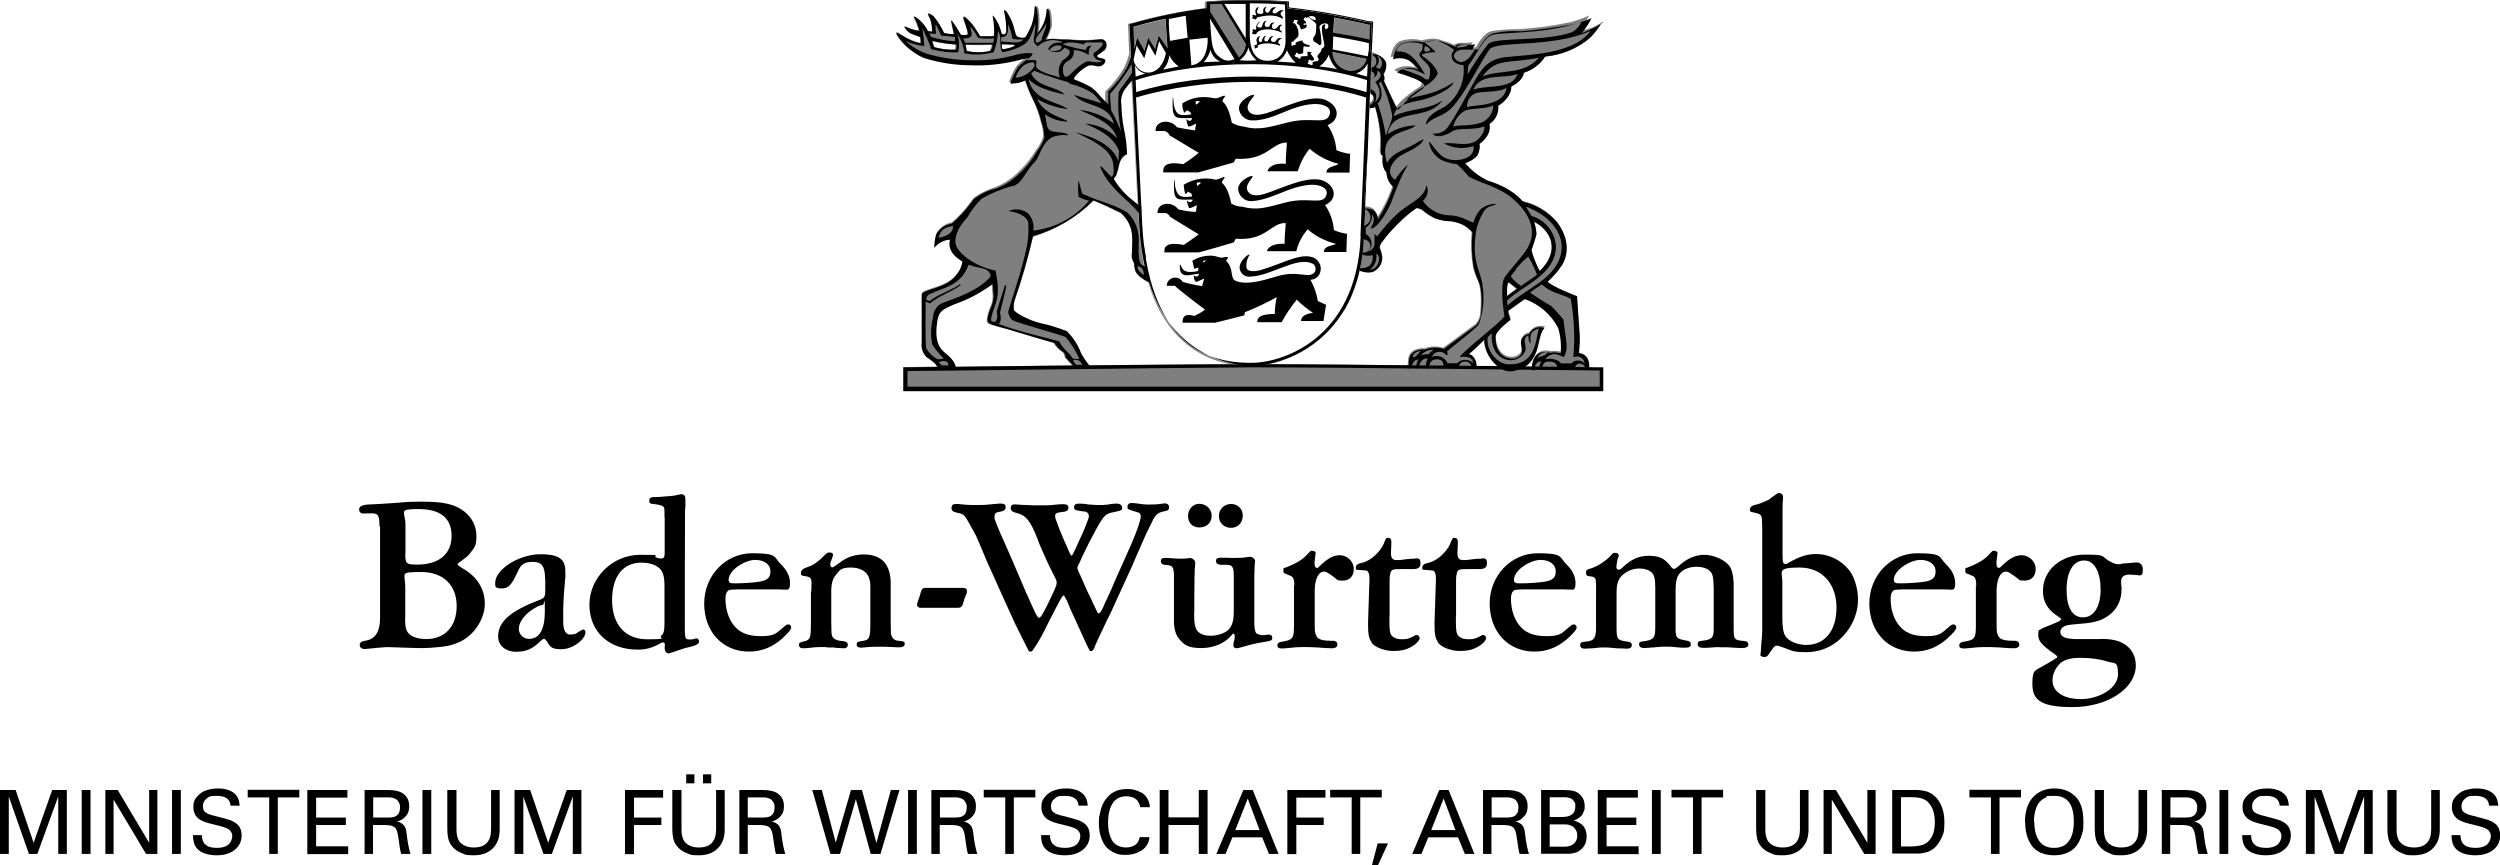 <?xml version="1.0" encoding="UTF-8"?>
<svg id="Layer_1" data-name="Layer 1" xmlns="http://www.w3.org/2000/svg" version="1.1" viewBox="0 0 1278.8 442.5">
  <defs>
    <style>
      .cls-1 {
        fill: none;
      }

      .cls-1, .cls-2, .cls-3 {
        stroke-width: 0px;
      }

      .cls-2, .cls-3 {
        fill: #000;
      }

      .cls-3 {
        opacity: .5;
      }
    </style>
  </defs>
  <g>
    <g>
      <path class="cls-2" d="M194.1,269.3c0-5.7-.6-6.7-3.9-6.7h-2.2c-1.2.1-1.9.1-2.1.1-1.3,0-2.2-.8-2.2-2,0-1.9,1.7-2.6,6.3-2.7,1.7,0,6.5-.4,13.1-.8,4.7-.5,8.4-.6,12.2-.6,12,0,17.4,1.3,22.4,5.2,3.9,3.2,6,7.5,6,12.3s-.8,5.7-2.7,8.2c-.9,1.3-2.1,2.5-3.4,3.4l-2.8,2.1c-.5.4-.7.6-.7.9s.5.7,1.3,1.2l.5.4.5.2.5.4c7.2,4.1,11.1,10.5,11.1,17.9s-5.3,16.8-14.4,20.2c-2.7,1.1-5.4,1.7-10.2,2.1-2.8.2-4.4.4-6.6.4s-3.8,0-6.2-.1c-.8,0,3.3.1-12.7-.4-1.1,0-5.1.4-9.2.8-.9.1-1.8.2-2.2.2-1.4,0-2.5-.8-2.5-2.1s.8-1.8,3.1-2.2q7.3-1.2,7.3-11.4v-47ZM207.2,315.8c0,5.6.5,7.1,2.6,8.9,1.7,1.4,4.9,2.2,8.2,2.2,9.6,0,15.6-6.5,15.6-16.9s-6.6-17.4-18.1-17.4-8.2.5-8.2,7.8v15.4ZM207.3,283.2c0,5.2.5,5.6,6.2,5.6,11,0,17.5-5.4,17.5-14.7s-6-13.7-16.9-13.7-6.7,1.1-6.7,8.1v14.8Z"/>
      <path class="cls-2" d="M278.8,296c0-6.3-1.7-8.6-6.2-8.6s-6.2,1.4-7.8,5.1c-3.1,6.7-4.7,8.5-8.2,8.5s-3.3-1.1-3.3-2.8c0-7,12.2-14.7,23.2-14.7s12.7,3.6,12.7,9.2,0,2-.1,3.3c-.2,1.9-.4,4.3-.6,7.1-.2,3.7-.4,6.6-.4,8.6v6.3c0,4.4,1.2,6.6,3.6,6.6s3.1-.6,4.3-1.4c1.1-.7,1.9-1.2,2.4-1.2s1.1.6,1.1,1.3c0,3.9-6.7,8.8-12.3,8.8s-5.8-1.5-7.5-4.1c-.6-.8-.9-1.2-1.4-1.2s-.9.2-2.4,1.7c-4,3.7-7,4.9-12,4.9s-9.1-3-9.1-7.8c0-7.6,6.2-13,21.1-18.7,2.5-.9,3-1.7,3-4.3v-2.8c.1,0,0-3.7,0-3.7ZM269,314.5c-2.4,2.5-3.6,4.9-3.6,7.3s2,5,5.2,5c5.3,0,8.1-4.7,8.1-14.2s-.2-3-1.2-3.1c-1.7-.1-6,2.5-8.5,5Z"/>
      <path class="cls-2" d="M339.9,264.7c0-5.2,0-4.7-.5-5.4q-.7-1.1-5.4-1.5c-1.4-.1-1.9-.5-1.9-1.7s.4-1.3,1.1-1.7c.6-.1-.1-.1,3.9-.2l4.9-.4c3.1-.2,3.6-.4,5.3-.8.5-.1.8-.2,1.1-.2,1.5,0,2.2.8,2.2,2.6v3.7c-.1,0-.2,2.4-.2,2.4v2.2c-.1,0-.1,58.7-.1,58.7.1,4.3.4,4.7,2.5,4.7s1.3-.1,2-.2c.6-.2,1.2-.4,1.4-.4.7,0,1.4.8,1.4,1.7q0,1.7-5,2.8c-2.7.6-2.6.6-9,2.8-.7.2-1.3.4-1.7.4-1.1,0-1.9-1.1-1.9-2.7v-.6c.1-.6.1-1.1.1-1.2,0-.6-.4-1.1-.9-1.1s-.9.1-1.4.5c-4.4,2.4-7.5,3.2-11.6,3.2-14.8,0-24.7-9.2-24.7-23s11.8-25.5,25.9-25.5,4.5.2,9.2,1.7c.5.1,1.1.2,1.7.2,1.2,0,1.7-.7,1.7-2.7v-18.4ZM339.9,299.8c0-5.4-.9-8.2-3.6-9.9-2-1.4-4.9-2.1-8.2-2.1-9.5,0-15,7.1-15,19.2s6.4,20,17.9,20,5.9-.6,7.2-1.8c1.2-.8,1.7-2.5,1.7-6.3v-19.1Z"/>
      <path class="cls-2" d="M376.8,301.5c-4.1.2-3.9.2-4.5.8-.8.7-1.2,2-1.2,4.1,0,4.9,1.4,9.7,3.9,13,3,4.1,7.3,6,14,6s7.7-1.1,11-3.9c2.2-2,2.5-2.1,3.3-2.1s1.4.8,1.4,1.5c0,1.1-1.4,2.8-4.7,5.8-5,4.4-10.5,6.6-16.9,6.6-13.5,0-22.9-10.2-22.9-24.6s11.1-25.7,24.5-25.7,10.9,1.9,14.8,5.7c3.1,3,4.6,6.2,4.6,9.5s-.7,3.6-2.6,3.4h-.8c-.8-.1-1.9-.1-3.3-.1h-20.6ZM372.7,296.6c0,1.3.7,1.8,2.7,1.8,5.2,0,10.3-.4,13.3-.9,3.9-.7,5.4-2.1,5.4-5.3s-2.8-5.8-7.8-5.8-13.6,5-13.6,10.3Z"/>
      <path class="cls-2" d="M415,302.4c0-.5,0-1.9.1-3.8v-.6c0-2.1-.6-2.8-2.7-3.2-2.6-.4-2.7-.4-2.7-1.7s.7-2.2,3.8-3.2c2.4-.7,5.7-3.1,8.4-6,.9-.9,1.5-1.3,2.2-1.3,1.4,0,2,.4,2,1.1s-.2,1.2-.9,3c-.4.8-.5,1.5-.5,2.1s.4,1.4.9,1.4.9-.2,1.4-.6c3.6-2.6,4.7-3.4,6.6-4.3,2.4-1.1,5.4-1.7,8.2-1.7,5.4,0,9.4,1.8,11.6,5.4,1.4,2.5,2,4.6,2.2,8.4v21.1c.1,0,.1,5.4.1,5.4.4,2.5,1.5,3.7,4.1,3.9s3,.5,3,1.5-.8,1.8-2.5,1.8-2.2,0-3.3-.1c-2.7-.1-4.7-.2-5.1-.2h-3c-1.8,0-3.1.1-3.8.1-2.5.2-4.5.4-4.7.4-1.4,0-2.2-.6-2.2-1.5,0-1.4.4-1.5,2.7-1.9,3.9-.5,4.3-1.5,4.3-9.5v-14.9c0-5.8,0-5.4-.5-7.3-.9-3.7-4.5-5.9-9.4-5.9s-5.8,1.2-7.6,3.6c-1.9,2.2-2.6,5-2.5,9.7v14.6c.1,6.5.1,5.8.4,6.8.2,1.2,1.2,2,2.6,2.4.9.4.8.2,3.4.6,1.4.2,2.1.8,2.1,1.8s-.8,1.9-2.2,1.8c-4.7-.2-3.1-.2-5.2-.4h-3c0-.1-.9-.2-.9-.2h-3.8c-1.9.1-2.6.1-5.4.5-.8,0-1.9.1-2.4.1-1.4,0-2.1-.6-2.1-1.7s.2-1.3,2.8-1.9c3-.7,3.3-1.9,3.3-9.1v-16.3Z"/>
      <path class="cls-2" d="M470.2,310.7c-.6,0-1.1-.6-1.1-1.3s.4-2.1,1.1-3.8c.4-1.2.7-2,.8-2.7.6-1.8,1.1-2.2,2.5-2.2h18.5c2,0,2.6.4,2.6,1.7s-.1.8-1.2,3.7c-.1.4-.5,1.4-.9,3-.5,1.3-1.1,1.8-2.5,1.8h-19.8Z"/>
      <path class="cls-2" d="M564.2,258.3c.6,0,1.4-.1,2.5-.2,1.8-.4,3.4-.5,4.5-.5,1.7,0,2.8.8,2.8,2.1s-.1,1.4-4.9,2.4c-3.3.6-4.6,1.9-7.3,6.7-.7,1.3.7-1.5-4.6,8.5-1.1,2.1-2.2,4.7-3.7,7.6-.8,1.9-1.4,3.3-1.8,3.8-.4.8-.6,1.5-.6,1.9s.2.9.6,1.8c.5.9,1.9,4.1,3.8,8.5.6,1.5.4.8,2.4,5l1.5,3.3c2.4,5,2.1,4.5,2.6,4.5s.7-.1,1.7-1.9c.4-.7.7-1.3,1.4-3.1l1.7-3.6,1.7-3.7,1.5-3.6,8.3-18.6c3.2-7.3,5.2-13.1,5.2-14.9s-.7-2-2.4-2.5c-4-1.2-4.4-1.3-4.4-2.5s.8-2,2-2,1.7.1,2.7.2c2.4.4,4.5.6,5.7.6,3.3,0,5.3-.1,7.6-.5.5-.1.8-.1,1.2-.1,1.3,0,2.1.8,2.1,2s-.6,1.8-2.7,2.1c-2.4.4-3.9,1.4-5.1,3.6-.4.7.8-1.8-3.8,7.6-.7,1.5-2,4.6-3.8,8.6-1.7,3.7-2.8,6.5-3.4,7.9l-8.8,19.2c-1.8,4-1.9,4.3-3.4,7.3l-.6,1.1-2.5,5.3c-1.9,3.9-3.1,6.8-3.3,7.1-1.2,3.1-1.5,3.7-2.5,3.7s-.6-.2-.8-.4c-.5-.6-4-8.4-9-19.4l-.9-1.9-.8-2-.8-1.9c-1.1-2.1-1.4-2.8-1.8-2.8s-1.2,1.2-4,6.6c-4.1,7.9-2,3.9-6.3,12.4-1.5,3-3.9,6.9-5.3,8.8-.4.7-.8.9-1.4.9s-.8-.2-1.5-1.7c-7.7-15.3-5.3-10.4-12.6-26.5l-8.1-18c-7-16.7-4.5-11.1-9.5-20.2-2-3.7-2.5-4-6-4.7-1.9-.4-2.6-1.1-2.6-2.4s.7-2,2.1-2,1.4,0,2.4.1c1.4.2,3.7.4,5.3.4h4.7c1.4,0,2.5,0,3.2-.1l2.2-.2,2.1-.2,2.2-.2h1.4c1.4,0,2.1.6,2.1,1.8s-.5,2-3.2,2.4c-1.7.2-2.5.9-2.5,2.4s.1,1.4.4,2.1c1.3,3.6,3,7.6,5.1,12.1.8,1.9,1.5,3.4,2,4.5l5.8,13.5c4,9.4,2.8,6.7,3.6,8.3.9,2.1,1.1,2.5,1.1,2.5,3.1,6.7,2.2,5,2.6,5.7,1.2,2.5,1.7,3.1,2.2,3.1s1.1-.6,2.6-3.4c1.8-3.3,2.8-5.6,4.6-9.4,1.4-3,1.8-4.1,1.8-5.2s-.4-1.7-1.1-3.1c-.7-1.4-1.7-3.4-3-6-2.7-6-4.9-10.7-6-14-3.4-8.5-5.7-11.4-10.1-12.4-2.7-.7-3.2-1.2-3.3-2.8,0-1.1.7-1.7,1.9-1.7s-.1,0,3.1.2c.8,0,2.5.1,4.6.2,1.5.1,2.6.1,3.3.1h4.6c1.3,0,3.8-.1,7-.5.9-.1,1.8-.1,2.5-.1,1.7,0,2.5.6,2.5,1.7,0,1.7-.8,2.1-4.6,2.5-1.5.2-2.2.7-2.2,1.8s.6,2.5,1.4,4.6c.2.7.7,1.9,1.4,3.6,1.2,2.8,2,5,2.6,6,1.3,3,2.1,5,2.4,5.4.2.5.4.7.6.7s.5-.2.6-.6c.1-.2.5-.9.9-1.8.4-.7.6-1.2,1.7-3.7,2.2-4.7,2.7-5.8,3.9-8.8,1.5-3.9,1.8-4.5,1.8-5.4s-.8-2-1.8-2.2c-.2,0-.9-.1-1.9-.2l-2.1-.4c-1.3-.1-1.8-.6-1.8-1.5,0-1.4.7-2,2.5-2s3,.1,5.4.5c1.7.1,2.8.2,3.6.2h3.2Z"/>
      <path class="cls-2" d="M610.8,314c0,5.1.6,7.5,1.9,9,1.5,1.5,3.6,2.2,6.6,2.2s7.2-1.1,9.2-3.2c1.9-2.1,2.6-4.6,2.6-9.6v-17.5c0-5-.7-6-3.8-6h-2.5c-1.8,0-2.8-.7-2.8-1.9s.6-1.7,2.2-1.7h3.3c1.5.1,2.5.1,3.8.1,2.6,0,5.1-.1,6.4-.4.7-.1,1.3-.2,1.7-.2,1.3,0,2.6,1.2,2.6,2.2s0,.6-.1.9c-.1.8-.2,1.8-.2,3.9-.1,1.5-.1,4-.1,5.9v20.2c0,3.3.4,5.2.9,5.9.6.6,2.1,1.1,3.3,1.1s1.3-.1,2.2-.2c.5-.1.8-.1,1.1-.1,1.1,0,1.7.7,1.7,1.7s-.5,1.5-2.6,1.8c-2.7.4-7.5,1.3-9.7,2q-5.1,1.5-5.9,1.5c-1.1,0-1.7-.5-1.7-1.4s0-.7.1-1.2q.2-.7.5-2.2c.1-1.1.1-1.3.1-1.5,0-.6-.4-1.2-.7-1.2s-.6.4-.9.8c-3.4,4.1-9.1,6.6-15.4,6.6s-8.4-1.3-10.8-3.9c-2-2.1-3-4.7-3.3-8.6v-24.7c-.1-4.3-.8-5.2-4.1-5.3-1.8-.1-2.6-.7-2.6-1.9s.6-1.7,2.1-1.7,1.9,0,3.8.2c1.7.1,3,.2,3.9.2,1.4,0,3.2-.1,3.9-.2.6-.1.9-.2,1.2-.2,1.2,0,2.7,1.3,2.7,2.2s0-.1-.2,3c-.1.1-.1.9-.1,2v1.4c-.1,0-.1,1.5-.1,1.5v1.5c-.1,0-.1,16.8-.1,16.8ZM619.8,263.8c0,3.6-2.6,6-6.3,6s-5.8-2.5-5.8-5.9,2.5-6.2,5.8-6.2,6.3,2.6,6.3,6ZM635.7,263.7c0,3.7-2.5,6.3-6,6.3s-6.2-2.5-6.2-6,2.6-6.2,6.2-6.2,6,2.6,6,5.9Z"/>
      <path class="cls-2" d="M662.1,299.5c0-2.2-.4-3.9-1.1-4.4,0-.1-.1-.1-.2-.2-2.4-1.1-2.5-1.2-2.6-1.2-1.7-.5-1.7-.6-1.7-2.1s.2-.9,1.2-1.3c6.3-2.5,9.1-4.4,11.5-7.3.8-.9,1.3-1.3,1.8-1.3s1.3.2,1.8.6c.1.1.2.4.2.5l-.6,4.7c.1,1.7.1,1.4.1,1.7.1.8.6,1.3,1.1,1.3s.8-.2,1.3-.8c4.1-4,7.1-5.7,10.5-5.7s7.1,3,7.1,7-2.4,6-5.7,6-2.6-.5-3.8-1.3c-2.2-1.7-1.2-.9-3.4-2.4-1.2-.8-1.5-.9-2.4-.9-2.8,0-4.7,4-4.7,9.9v17.3c-.1,4,.5,6,2.1,7.1.7.4,1.9.8,3.3.9.2,0,.5.1.7.1h1.3c0,.1,1.2.1,1.2.1h1.2c1.2.2,1.8.8,1.8,1.9s-.9,1.9-2.7,1.9-1.9-.1-3.2-.1c-2.1-.2-6.7-.5-8.8-.5h-3.6c-1.9,0-2.4,0-8.2.6-.8.1-1.7.1-2.1.1-1.4,0-2.1-.5-2.1-1.5s.4-1.7,2.6-2c5.4-.9,5.9-1.7,5.9-8.5v-20.1Z"/>
      <path class="cls-2" d="M710.7,315.5c0,7.7.2,8.9,1.8,10.2,1.2.9,2.5,1.3,5,1.3s3.8-.6,5.9-1.7c.5-.4.9-.5,1.2-.5.5,0,.8.2,1.2.6.2.4.4.7.4.9,0,1.3-1.8,3.2-4.3,4.6-2.7,1.5-5.3,2.1-9.2,2.1s-9.6-1.7-11.2-4.5c-1.3-2.2-1.7-3.9-1.7-8.5v-2l.7-21.4v-.5c.1-1.9-.4-3.7-1.2-4.1-.5-.2-.4-.2-4.5-.5-1.1,0-1.3-.2-1.3-.9,0-1.5.7-2.2,3.1-2.7,3.2-.7,6.5-3.1,9-6.2,1.5-2,1.7-2.2,3.1-5.7.4-.7.6-.9,1.2-.9,1.2,0,1.8.6,1.8,2v1.2c-.1,2-.2,3.9-.2,4.6,0,2.6.8,3.6,3,3.6s.8,0,5.3-.5c2.1-.2,1.3-.1,2.2-.2h1.4c.6-.2,1.1-.2,1.4-.2,1.3,0,1.8.7,1.8,2.5s-.7,3-3.9,3h-6.2c-3.9,0-4.6.2-5.2,1.7-.1.4-.2.9-.4,1.9-.1,1.1-.1,1.9-.1,2.1v18.8Z"/>
      <path class="cls-2" d="M744.7,315.5c0,7.7.2,8.9,1.8,10.2,1.2.9,2.5,1.3,5,1.3s3.8-.6,5.9-1.7c.5-.4.9-.5,1.2-.5.5,0,.8.2,1.2.6.2.4.4.7.4.9,0,1.3-1.8,3.2-4.3,4.6-2.7,1.5-5.3,2.1-9.2,2.1s-9.6-1.7-11.2-4.5c-1.3-2.2-1.7-3.9-1.7-8.5v-2l.7-21.4v-.5c.1-1.9-.4-3.7-1.2-4.1-.5-.2-.4-.2-4.5-.5-1.1,0-1.3-.2-1.3-.9,0-1.5.7-2.2,3.1-2.7,3.2-.7,6.5-3.1,9-6.2,1.5-2,1.7-2.2,3.1-5.7.4-.7.6-.9,1.2-.9,1.2,0,1.8.6,1.8,2v1.2c-.1,2-.2,3.9-.2,4.6,0,2.6.8,3.6,3,3.6s.8,0,5.3-.5c2.1-.2,1.3-.1,2.2-.2h1.4c.6-.2,1.1-.2,1.4-.2,1.3,0,1.8.7,1.8,2.5s-.7,3-3.9,3h-6.2c-3.9,0-4.6.2-5.2,1.7-.1.4-.2.9-.4,1.9-.1,1.1-.1,1.9-.1,2.1v18.8Z"/>
      <path class="cls-2" d="M778.6,301.5c-4.1.2-3.9.2-4.5.8-.8.7-1.2,2-1.2,4.1,0,4.9,1.4,9.7,3.9,13,3,4.1,7.3,6,14,6s7.7-1.1,11-3.9c2.2-2,2.5-2.1,3.3-2.1s1.4.8,1.4,1.5c0,1.1-1.4,2.8-4.7,5.8-5,4.4-10.5,6.6-16.9,6.6-13.5,0-22.9-10.2-22.9-24.6s11.1-25.7,24.5-25.7,10.9,1.9,14.8,5.7c3.1,3,4.6,6.2,4.6,9.5s-.7,3.6-2.6,3.4h-.8c-.8-.1-1.9-.1-3.3-.1h-20.6ZM774.4,296.6c0,1.3.7,1.8,2.7,1.8,5.2,0,10.3-.4,13.3-.9,3.9-.7,5.4-2.1,5.4-5.3s-2.8-5.8-7.8-5.8-13.6,5-13.6,10.3Z"/>
      <path class="cls-2" d="M879.4,331c-.8,0-2.1,0-3.8.2-1.7.1-2.8.2-3.8.2-2.6,0-3.4-.5-3.4-1.9s.6-1.5,2-1.7c5.3-.6,6.2-1.5,6.2-6.2v-21.1c-.2-5.6-.5-7.1-2.1-8.5-1.3-1.3-3.9-2.1-6.5-2.1-3.8,0-7.1,1.3-8.8,3.4-1.7,2.1-2.1,4.4-2.1,9.4v16.5c-.1,7.2,0,7.5,5.7,8.5,1.4.2,2.1.8,2.1,1.7,0,1.4-.7,1.9-2.8,1.9h-.7c-1.8,0,.1.1-7-.5h-4.3c-4.6.4-2.6.2-6,.5-2.6.2-3.1.2-3.3.2-1.4,0-2.4-.8-2.4-1.9s.6-1.4,1.9-1.5c5.6-.7,6.4-1.7,6.4-7.2v-20.1c0-4.6-.5-6.6-1.8-7.9s-3.7-2.1-6.2-2.1c-3.6,0-6.9,1.4-9.2,3.8-1.9,2-2.6,4.3-2.6,8.8v17.1c0,6.6.2,7,5.7,7.7,1.5.2,2.1.7,2.1,1.8s-.8,1.8-2.4,1.8-.7,0-1.7-.1h-.7c-4-.1-1.5,0-7.5-.5h-3.1c-.6,0-2.2.1-4.5.4-1.9.1-3.4.2-4.3.2-1.4,0-2.2-.6-2.2-1.8s.5-1.7,3-1.8c4.1-.4,5.1-1.8,5.1-7.3v-16.8c.1-1.5,0-2.2,0-5.6-.1-2.8-.5-3.3-2.4-3.6-2.4-.2-2.7-.6-2.7-2s.5-1.5,1.7-1.9c3.6-.9,8.5-4,11-6.9.8-1.1,1.3-1.3,2-1.3,1.4,0,2,.4,2,1.2s.1-.1-.6,2.1c-.2,1.1-.6,3.1-.6,3.9s.4,1.4,1.1,1.4,1.1-.2,2-1.1c4.7-4.4,8.4-6,13.6-6s8.1,1.4,11,5.3c.8,1.1,1.3,1.4,1.8,1.4s1.1-.4,2.4-1.5c4.1-3.8,8.5-5.7,13.1-5.7s11.2,2.6,13.4,6.6c.8,1.7,1.3,3.7,1.5,6.5.1,1.3.1,1.4.1,4.3v19.8c0,6.2.2,6.5,5.6,6.9,1.2.1,1.9.7,1.9,1.8s-.8,1.8-3.8,1.8l-7.1-.4h-4Z"/>
      <path class="cls-2" d="M911.8,283.2c.1,4.3.1,3.7.2,4.1.1.7.6,1.2,1.3,1.2s.9-.2,1.5-.6c5.8-3.3,9.5-4.5,14.3-4.5s10.4,1.9,14.6,5.9c2.8,2.7,3.9,4.5,5.2,8.3,1.1,3.2,1.5,6.2,1.5,9.2,0,8.2-4.3,16.6-11.1,21.7-4.6,3.4-9.6,5.1-15.6,5.1s-6.8-.6-9.9-1.8c-3.8-1.4-4-1.5-5-1.5s-1.1,0-4.6,5.1c-.4.4-1.2.7-1.5.7q-2.2-.2-2.2-.9c0-.5.1-1.2.2-2.1,0-.4.1-.9.1-1.9.1-.4.1-1.3.2-2.6.2-2.1.4-4,.4-5.7v-52.8c-.1-7.2.1-7-5-8.1-1.1-.2-1.3-.5-1.3-1.4s.7-1.9,2.8-2.4c1.5-.2,3.6-1.1,6-2.2,1.2-.6.5,0,2.5-1.7l1.1-.7.9-.7c.6-.5,1.2-.7,1.7-.7.9,0,1.7.6,1.9,1.4.1.7.1,1.2-.1,3.2-.1,1.4-.1,3.7-.1,6.5v19.9ZM911.7,314.9c0,7.2.6,9.8,2.6,11.7,2.2,2,5.9,3.3,9.7,3.3,9.5,0,15.4-7.3,15.4-19.1s-7-20.5-18.9-20.5-8.8,2.2-8.8,7.1v17.4Z"/>
      <path class="cls-2" d="M972.8,301.5c-4.1.2-3.9.2-4.5.8-.8.7-1.2,2-1.2,4.1,0,4.9,1.4,9.7,3.9,13,3,4.1,7.3,6,14,6s7.7-1.1,11-3.9c2.2-2,2.5-2.1,3.3-2.1s1.4.8,1.4,1.5c0,1.1-1.4,2.8-4.7,5.8-5,4.4-10.5,6.6-16.9,6.6-13.5,0-22.9-10.2-22.9-24.6s11.1-25.7,24.5-25.7,10.9,1.9,14.8,5.7c3.1,3,4.6,6.2,4.6,9.5s-.7,3.6-2.6,3.4h-.8c-.8-.1-1.9-.1-3.3-.1h-20.6ZM968.7,296.6c0,1.3.7,1.8,2.7,1.8,5.2,0,10.3-.4,13.3-.9,3.9-.7,5.4-2.1,5.4-5.3s-2.8-5.8-7.8-5.8-13.6,5-13.6,10.3Z"/>
      <path class="cls-2" d="M1010.9,299.5c0-2.2-.4-3.9-1.1-4.4,0-.1-.1-.1-.2-.2-2.4-1.1-2.5-1.2-2.6-1.2-1.7-.5-1.7-.6-1.7-2.1s.2-.9,1.2-1.3c6.3-2.5,9.1-4.4,11.5-7.3.8-.9,1.3-1.3,1.8-1.3s1.3.2,1.8.6c.1.1.2.4.2.5l-.6,4.7c.1,1.7.1,1.4.1,1.7.1.8.6,1.3,1.1,1.3s.8-.2,1.3-.8c4.1-4,7.1-5.7,10.5-5.7s7.1,3,7.1,7-2.4,6-5.7,6-2.6-.5-3.8-1.3c-2.2-1.7-1.2-.9-3.4-2.4-1.2-.8-1.5-.9-2.4-.9-2.8,0-4.7,4-4.7,9.9v17.3c-.1,4,.5,6,2.1,7.1.7.4,1.9.8,3.3.9.2,0,.5.1.7.1h1.3c0,.1,1.2.1,1.2.1h1.2c1.2.2,1.8.8,1.8,1.9s-.9,1.9-2.7,1.9-1.9-.1-3.2-.1c-2.1-.2-6.7-.5-8.8-.5h-3.6c-1.9,0-2.4,0-8.2.6-.8.1-1.7.1-2.1.1-1.4,0-2.1-.5-2.1-1.5s.4-1.7,2.6-2c5.4-.9,5.9-1.7,5.9-8.5v-20.1Z"/>
      <path class="cls-2" d="M1074.5,326.8c7.1,0,11.2,1.3,14.6,4.6,2.2,2.4,3.4,5.4,3.4,9,0,11.8-14.4,21.3-32.4,21.3s-20.5-4.7-20.5-12.3,1.9-6.3,6.6-9.4c.5-.2.9-.6,1.5-.8l.9-.6c2.4-1.4,1.7-.9,2.2-1.3l.7-.5c.6-.2.8-.5.8-.8s-.2-.6-.7-.9c-.2-.2-1.4-1.1-3-2.2-4.7-3.6-6-5.3-6-8.3s.5-2.1,1.3-2.7c.9-.6.4-.4,5.4-2.4,3.6-1.4,4.9-2.1,4.9-2.7s.1-.4-2.5-2.2c-4.6-3.2-6.7-7.2-6.7-12.3,0-10.7,9.2-18.6,21.4-18.6s7.2.7,14,4.1c1.4.6,2.2.8,3.2.8s.7,0,2.6-.4c.2,0,2.2-.1,5.3-.4.5-.1.9-.1,1.3-.1,2.1,0,3.3,1.3,3.3,3.6s-.5,3-1.5,3-.4,0-2.1-.2c-1.2-.1-2.4-.2-3.2-.2-2.8,0-4.3,1.2-4.3,3.4s0,1.1.1,1.9.1,1.7.1,2.4c0,5-1.9,9.2-5.4,12.3-3.8,3.2-7.8,4.6-14.9,5.1-6.9.6-7.8.7-9.2,1.5-1.2.6-1.8,1.7-1.8,2.7,0,2.7,2.8,3.8,9.7,3.7h10.8ZM1053.5,339.7c-2.2,2.1-3.6,5.3-3.6,8.3,0,5.9,5.6,9.6,14.6,9.6s18.9-5.4,18.9-12.7-2-5.3-5.3-6.5c-3.7-1.2-8.5-1.9-14-1.9s-8.5,1.1-10.7,3.2ZM1057.1,301.7c0,9.1,3,14.1,8.4,14.1s9-5.3,9-14.2-3.1-14.9-8.4-14.9-9,5.2-9,15Z"/>
    </g>
    <g>
      <path class="cls-2" d="M0,436.8v-32.7h8l9.2,27,9.5-27h7.5v32.7h-4.4v-29.4l-10.7,29.4h-4.3l-10.3-29.3v29.3H0Z"/>
      <path class="cls-2" d="M41.8,436.8v-32.7h4.5v32.7h-4.5Z"/>
      <path class="cls-2" d="M53.9,436.8v-32.7h6.3l16.1,27v-27h4.2v32.7h-5.8l-16.6-27.8v27.8h-4.1Z"/>
      <path class="cls-2" d="M88,436.8v-32.7h4.5v32.7h-4.5Z"/>
      <path class="cls-2" d="M98.6,427.2h4.7c0,.5,0,.9.1,1.3,0,.3.1.8.3,1.4.2.6.4,1,.7,1.4.3.4.8.8,1.3,1.2.5.4,1.3.7,2.2.9.9.2,2,.3,3.2.3s2.9-.2,4-.7c1.1-.4,1.9-1,2.4-1.7.5-.7.8-1.3,1-1.9s.3-1.1.3-1.6-.1-1.4-.4-1.9c-.3-.5-.6-1-.9-1.3-.3-.3-.9-.6-1.7-1-.8-.3-1.4-.6-2-.7-.5-.2-1.4-.4-2.6-.7-2.9-.7-4.9-1.2-6-1.6-1.1-.4-2.1-.8-2.9-1.3-2.3-1.5-3.4-3.7-3.4-6.4s.6-3.9,1.9-5.4c1.3-1.5,2.8-2.6,4.6-3.2,1.8-.6,3.8-1,6-1,4.2,0,7.2,1.1,9.2,3.2,1.2,1.3,1.8,3.1,2,5.6h-4.7c-.2-3.3-2.5-5-6.9-5s-4,.5-5.3,1.4c-1.3,1-1.9,2.2-1.9,3.9s.4,2.4,1.3,3.1c.9.7,2.4,1.3,4.6,1.8,4.1,1.1,6.7,1.7,7.7,2.1,1,.3,1.9.8,2.9,1.4,2.2,1.4,3.3,3.6,3.3,6.5s-1.1,5.4-3.4,7.3c-2.3,1.9-5.4,2.9-9.5,2.9s-8.2-1.2-10.1-3.7c-1.3-1.6-1.9-3.8-1.9-6.6Z"/>
      <path class="cls-2" d="M142.2,436.8h-4.5v-28.9h-11v-3.9h26.4v3.9h-11v28.9Z"/>
      <path class="cls-2" d="M157.2,436.8v-32.7h20.5v3.9h-16v10.2h15.2v3.8h-15.2v10.9h16.4v4h-20.9Z"/>
      <path class="cls-2" d="M186.5,436.8v-32.7h11.7c3.4,0,5.9.5,7.5,1.5,2.4,1.5,3.6,3.7,3.6,6.7s-.8,4.3-2.3,5.8c-1,1-2.3,1.7-3.9,2.1,1.6.4,2.8,1.1,3.5,2,.8.9,1.2,2.3,1.4,4.3.5,4.5,1.2,7.9,2,10.3h-4.8c-.4-1.3-.9-4.2-1.5-8.7-.3-2.4-.9-4.1-1.8-4.9-.9-.8-2.7-1.2-5.4-1.2h-5.7v14.8h-4.5ZM190.9,407.9v10.3h7.2c2.1,0,3.5-.2,4.3-.7,1.5-.8,2.2-2.3,2.2-4.3s-.2-1.9-.5-2.6c-.4-.7-.8-1.3-1.2-1.6-.4-.3-1-.6-1.7-.8-.7-.2-1.3-.3-1.6-.3-.4,0-.9,0-1.4,0h-7.2Z"/>
      <path class="cls-2" d="M216.1,436.8v-32.7h4.5v32.7h-4.5Z"/>
      <path class="cls-2" d="M229,404.1h4.5v20.3c0,2.6.5,4.5,1.4,5.9,1.6,2.1,4.1,3.2,7.5,3.2,5.9,0,8.8-3.1,8.8-9.3v-20.1h4.4v20.2c0,3.6-.9,6.5-2.7,8.7-2.4,3-5.9,4.5-10.6,4.5s-4.2-.4-6.3-1.2c-2.1-.8-3.9-2.1-5.3-4.1-1.3-1.8-1.9-4.6-1.9-8.2v-19.9Z"/>
      <path class="cls-2" d="M263.2,436.8v-32.7h8l9.2,27,9.5-27h7.5v32.7h-4.4v-29.4l-10.7,29.4h-4.3l-10.3-29.3v29.3h-4.4Z"/>
      <path class="cls-2" d="M319.7,436.8v-32.7h19.5v3.9h-14.9v10.2h14v3.8h-14v14.9h-4.6Z"/>
      <path class="cls-2" d="M344.1,404.1h4.5v20.3c0,2.6.5,4.5,1.4,5.9,1.6,2.1,4.1,3.2,7.5,3.2,5.9,0,8.8-3.1,8.8-9.3v-20.1h4.4v20.2c0,3.6-.9,6.5-2.7,8.7-2.4,3-5.9,4.5-10.6,4.5s-4.2-.4-6.3-1.2c-2.1-.8-3.9-2.1-5.3-4.1-1.3-1.8-1.9-4.6-1.9-8.2v-19.9ZM351,400.7v-4.6h4.2v4.6h-4.2ZM359.6,400.7v-4.6h4.2v4.6h-4.2Z"/>
      <path class="cls-2" d="M378.2,436.8v-32.7h11.7c3.4,0,5.9.5,7.5,1.5,2.4,1.5,3.6,3.7,3.6,6.7s-.8,4.3-2.3,5.8c-1,1-2.3,1.7-3.9,2.1,1.6.4,2.8,1.1,3.5,2,.8.9,1.2,2.3,1.4,4.3.5,4.5,1.2,7.9,2,10.3h-4.8c-.4-1.3-.9-4.2-1.5-8.7-.3-2.4-.9-4.1-1.8-4.9-.9-.8-2.7-1.2-5.4-1.2h-5.7v14.8h-4.5ZM382.5,407.9v10.3h7.2c2.1,0,3.5-.2,4.3-.7,1.5-.8,2.2-2.3,2.2-4.3s-.2-1.9-.5-2.6c-.4-.7-.8-1.3-1.2-1.6-.4-.3-1-.6-1.7-.8-.7-.2-1.3-.3-1.6-.3-.4,0-.9,0-1.4,0h-7.2Z"/>
      <path class="cls-2" d="M415.6,404.1h4.8l7.1,26.9,7.8-26.9h5.6l7.4,27.1,7.4-27.1h4.4l-9.7,32.7h-5l-7.6-28-8.1,28h-4.9l-9.3-32.7Z"/>
      <path class="cls-2" d="M464.5,436.8v-32.7h4.5v32.7h-4.5Z"/>
      <path class="cls-2" d="M476.4,436.8v-32.7h11.7c3.4,0,5.9.5,7.5,1.5,2.4,1.5,3.6,3.7,3.6,6.7s-.8,4.3-2.3,5.8c-1,1-2.3,1.7-3.9,2.1,1.6.4,2.8,1.1,3.5,2,.8.9,1.2,2.3,1.4,4.3.5,4.5,1.2,7.9,2,10.3h-4.8c-.4-1.3-.9-4.2-1.5-8.7-.3-2.4-.9-4.1-1.8-4.9-.9-.8-2.7-1.2-5.4-1.2h-5.7v14.8h-4.5ZM480.8,407.9v10.3h7.2c2.1,0,3.5-.2,4.3-.7,1.5-.8,2.2-2.3,2.2-4.3s-.2-1.9-.5-2.6c-.4-.7-.8-1.3-1.2-1.6-.4-.3-1-.6-1.7-.8-.7-.2-1.3-.3-1.6-.3-.4,0-.9,0-1.4,0h-7.2Z"/>
      <path class="cls-2" d="M518.7,436.8h-4.5v-28.9h-11v-3.9h26.4v3.9h-11v28.9Z"/>
      <path class="cls-2" d="M532.4,427.2h4.7c0,.5,0,.9.1,1.3,0,.3.1.8.3,1.4.2.6.4,1,.7,1.4.3.4.8.8,1.3,1.2.5.4,1.3.7,2.2.9.9.2,2,.3,3.2.3s2.9-.2,4-.7c1.1-.4,1.9-1,2.4-1.7.5-.7.8-1.3,1-1.9s.3-1.1.3-1.6-.1-1.4-.4-1.9c-.3-.5-.6-1-.9-1.3-.3-.3-.9-.6-1.7-1-.8-.3-1.4-.6-2-.7-.5-.2-1.4-.4-2.6-.7-2.9-.7-4.9-1.2-6-1.6-1.1-.4-2.1-.8-2.9-1.3-2.3-1.5-3.4-3.7-3.4-6.4s.6-3.9,1.9-5.4c1.3-1.5,2.8-2.6,4.6-3.2,1.8-.6,3.8-1,6-1,4.2,0,7.2,1.1,9.2,3.2,1.2,1.3,1.8,3.1,2,5.6h-4.7c-.2-3.3-2.5-5-6.9-5s-4,.5-5.3,1.4c-1.3,1-1.9,2.2-1.9,3.9s.4,2.4,1.3,3.1c.9.7,2.4,1.3,4.6,1.8,4.1,1.1,6.7,1.7,7.7,2.1,1,.3,1.9.8,2.9,1.4,2.2,1.4,3.3,3.6,3.3,6.5s-1.1,5.4-3.4,7.3c-2.3,1.9-5.4,2.9-9.5,2.9s-8.2-1.2-10.1-3.7c-1.3-1.6-1.9-3.8-1.9-6.6Z"/>
      <path class="cls-2" d="M588,412.9h-4.8c0-.4-.1-.8-.2-1s-.2-.7-.6-1.4c-.3-.7-.7-1.2-1.2-1.6-.5-.4-1.1-.8-2-1.1-.9-.3-1.9-.5-3.1-.5s-2.8.3-4,.9c-1.1.6-2,1.4-2.7,2.3-.6.9-1.2,2-1.6,3.2s-.7,2.4-.8,3.6c-.1,1.1-.2,2.3-.2,3.5s.1,3.2.4,4.6c.3,1.4.7,2.7,1.4,4,.6,1.3,1.6,2.3,2.9,3s2.8,1.1,4.6,1.1,4-.6,5.3-1.9c.8-.9,1.3-2,1.6-3.4h5c-.3,3-1.7,5.3-4,6.8-2.4,1.5-5.1,2.3-8.2,2.3s-4.2-.4-5.8-1.1c-1.7-.8-3-1.7-4-2.8-1-1.1-1.8-2.5-2.4-4-.6-1.5-1-3-1.2-4.3-.2-1.4-.3-2.7-.3-4.2s0-2.5.3-3.7.5-2.5.9-3.8c.4-1.3,1-2.6,1.7-3.7.7-1.1,1.6-2.1,2.6-3.1,1-.9,2.3-1.6,3.8-2.2,1.5-.5,3.2-.8,5.1-.8s2.5.1,3.7.4c1.2.3,2.4.8,3.6,1.4s2.2,1.6,3,2.9c.8,1.3,1.3,2.8,1.4,4.6Z"/>
      <path class="cls-2" d="M593.2,404.1h4.5v14h15.5v-14h4.5v32.7h-4.5v-14.8h-15.5v14.8h-4.5v-32.7Z"/>
      <path class="cls-2" d="M622.2,436.8l13.8-32.7h4.8l13.2,32.7h-4.9l-3.5-8.5h-15.2l-3.5,8.5h-4.7ZM638.2,408.6l-6.3,16h12.4l-6-16Z"/>
      <path class="cls-2" d="M658.5,436.8v-32.7h19.5v3.9h-14.9v10.2h14v3.8h-14v14.9h-4.6Z"/>
      <path class="cls-2" d="M695.9,436.8h-4.5v-28.9h-11v-3.9h26.4v3.9h-11v28.9Z"/>
      <path class="cls-2" d="M704.7,431.4h5.3l-5.1,11.1h-3.1l2.9-11.1Z"/>
      <path class="cls-2" d="M722.4,436.8l13.8-32.7h4.8l13.2,32.7h-4.9l-3.5-8.5h-15.2l-3.5,8.5h-4.7ZM738.4,408.6l-6.3,16h12.4l-6-16Z"/>
      <path class="cls-2" d="M758.6,436.8v-32.7h11.7c3.4,0,5.9.5,7.5,1.5,2.4,1.5,3.6,3.7,3.6,6.7s-.8,4.3-2.3,5.8-2.3,1.7-3.9,2.1c1.6.4,2.8,1.1,3.5,2,.8.9,1.2,2.3,1.4,4.3.5,4.5,1.2,7.9,2,10.3h-4.8c-.4-1.3-.9-4.2-1.5-8.7-.3-2.4-.9-4.1-1.8-4.9s-2.7-1.2-5.4-1.2h-5.7v14.8h-4.5ZM763,407.9v10.3h7.2c2.1,0,3.5-.2,4.3-.7,1.5-.8,2.2-2.3,2.2-4.3s-.2-1.9-.5-2.6-.8-1.3-1.2-1.6c-.4-.3-1-.6-1.7-.8-.7-.2-1.3-.3-1.6-.3-.4,0-.9,0-1.4,0h-7.2Z"/>
      <path class="cls-2" d="M788.3,436.8v-32.7h11.7c2.1,0,3.8.2,5,.5,1.2.3,2.3,1,3.3,1.9,1.5,1.5,2.3,3.4,2.3,5.8s-.2,2-.5,2.8c-.3.8-.6,1.5-1,2-.4.5-.9.9-1.5,1.3-.6.4-1.1.7-1.4.8-.3.1-.7.3-1.2.5.6.2,1.1.3,1.5.5.4.2.9.4,1.7.9.7.4,1.3.9,1.7,1.4.4.5.8,1.3,1.2,2.2.3,1,.5,2,.5,3.2,0,3.2-1.3,5.7-3.9,7.4-.7.5-1.5.8-2.4,1-.9.2-1.7.4-2.3.4s-1.5,0-2.6,0h-11.9ZM792.7,407.8v10.1h6.3c4.5,0,6.8-1.7,6.8-5.2s-.2-1.7-.5-2.4-.7-1.2-1.1-1.5c-.4-.3-1-.6-1.7-.7-.7-.2-1.3-.3-1.7-.3-.4,0-1,0-1.7,0h-6.5ZM792.7,421.8v11.3h7.7c1.9,0,3.4-.5,4.6-1.5,1.2-1,1.8-2.4,1.8-4.2s-.6-3-1.7-4.1c-1.1-1.1-2.6-1.6-4.6-1.6h-7.9Z"/>
      <path class="cls-2" d="M817.3,436.8v-32.7h20.5v3.9h-16v10.2h15.2v3.8h-15.2v10.9h16.4v4h-20.9Z"/>
      <path class="cls-2" d="M845,436.8v-32.7h4.5v32.7h-4.5Z"/>
      <path class="cls-2" d="M870.5,436.8h-4.5v-28.9h-11v-3.9h26.4v3.9h-11v28.9Z"/>
      <path class="cls-2" d="M898.5,404.1h4.5v20.3c0,2.6.5,4.5,1.4,5.9,1.6,2.1,4.1,3.2,7.5,3.2,5.9,0,8.8-3.1,8.8-9.3v-20.1h4.4v20.2c0,3.6-.9,6.5-2.7,8.7-2.4,3-5.9,4.5-10.6,4.5s-4.2-.4-6.3-1.2c-2.1-.8-3.9-2.1-5.3-4.1-1.3-1.8-1.9-4.6-1.9-8.2v-19.9Z"/>
      <path class="cls-2" d="M932.8,436.8v-32.7h6.3l16.1,27v-27h4.2v32.7h-5.8l-16.6-27.8v27.8h-4.1Z"/>
      <path class="cls-2" d="M967.9,436.8v-32.7h9.5c1.5,0,2.7,0,3.5,0,.8,0,1.9.2,3.2.4,1.3.2,2.5.7,3.6,1.3,1.1.6,2,1.5,2.9,2.4,2.7,3.1,4,7.3,4,12.4s-.5,6-1.6,8.2c-1.1,2.3-2.3,4-3.8,5.2-1,.8-2.2,1.5-3.6,1.9-1.4.4-2.7.6-3.7.7-1.1,0-2.6,0-4.7,0h-9.2ZM972.4,407.8v25.2h4.4c4.1,0,7-.6,8.6-1.8,2.9-2.1,4.3-5.6,4.3-10.4s-1.1-7.9-3.2-10.2c-1-1.1-2.2-1.8-3.5-2.2-1.3-.4-3.1-.6-5.2-.6h-5.4Z"/>
      <path class="cls-2" d="M1022.9,436.8h-4.5v-28.9h-11v-3.9h26.4v3.9h-11v28.9Z"/>
      <path class="cls-2" d="M1035.8,420.7c0-5.7,1.4-10,4.2-13,2.7-2.9,6.4-4.4,10.9-4.4s8.2,1.5,10.9,4.3,3.9,7.1,3.9,12.5-.2,4.5-.7,6.4c-.5,2-1.3,3.8-2.4,5.5-1.1,1.7-2.7,3.1-4.7,4-2,1-4.4,1.5-7.2,1.5s-5-.5-7-1.4c-2-.9-3.5-2.2-4.6-3.8-1.1-1.6-1.9-3.4-2.4-5.3-.5-1.9-.8-4.1-.8-6.5ZM1040.6,420.4c0,4.5,1,7.9,2.9,10.3,1.6,2,4,3,7.2,3s5.6-1,7.2-3c2-2.4,2.9-5.9,2.9-10.6,0-8.7-3.3-13-9.9-13s-3,.3-4.3.8c-1.2.5-2.2,1.2-3,2-.8.8-1.4,1.8-1.9,3-.5,1.2-.8,2.4-1,3.6-.2,1.2-.3,2.5-.3,4Z"/>
      <path class="cls-2" d="M1071.7,404.1h4.5v20.3c0,2.6.5,4.5,1.4,5.9,1.6,2.1,4.1,3.2,7.5,3.2,5.9,0,8.8-3.1,8.8-9.3v-20.1h4.4v20.2c0,3.6-.9,6.5-2.7,8.7-2.4,3-5.9,4.5-10.6,4.5s-4.2-.4-6.3-1.2c-2.1-.8-3.9-2.1-5.3-4.1-1.3-1.8-1.9-4.6-1.9-8.2v-19.9Z"/>
      <path class="cls-2" d="M1105.8,436.8v-32.7h11.7c3.4,0,5.9.5,7.5,1.5,2.4,1.5,3.6,3.7,3.6,6.7s-.8,4.3-2.3,5.8-2.3,1.7-3.9,2.1c1.6.4,2.8,1.1,3.5,2,.8.9,1.2,2.3,1.4,4.3.5,4.5,1.2,7.9,2,10.3h-4.8c-.4-1.3-.9-4.2-1.5-8.7-.3-2.4-.9-4.1-1.8-4.9s-2.7-1.2-5.4-1.2h-5.7v14.8h-4.5ZM1110.2,407.9v10.3h7.2c2.1,0,3.5-.2,4.3-.7,1.5-.8,2.2-2.3,2.2-4.3s-.2-1.9-.5-2.6-.8-1.3-1.2-1.6c-.4-.3-1-.6-1.7-.8-.7-.2-1.3-.3-1.6-.3-.4,0-.9,0-1.4,0h-7.2Z"/>
      <path class="cls-2" d="M1135.3,436.8v-32.7h4.5v32.7h-4.5Z"/>
      <path class="cls-2" d="M1146.8,427.2h4.7c0,.5,0,.9.1,1.3,0,.3.1.8.3,1.4.2.6.4,1,.7,1.4.3.4.8.8,1.3,1.2.5.4,1.3.7,2.2.9.9.2,2,.3,3.2.3s2.9-.2,4-.7c1.1-.4,1.9-1,2.4-1.7.5-.7.8-1.3,1-1.9.2-.5.3-1.1.3-1.6s-.1-1.4-.4-1.9-.6-1-.9-1.3-.9-.6-1.7-1c-.8-.3-1.5-.6-2-.7-.5-.2-1.4-.4-2.6-.7-2.9-.7-4.9-1.2-6-1.6s-2.1-.8-2.9-1.3c-2.3-1.5-3.4-3.7-3.4-6.4s.6-3.9,1.9-5.4c1.3-1.5,2.8-2.6,4.6-3.2,1.8-.6,3.8-1,6-1,4.2,0,7.2,1.1,9.2,3.2,1.2,1.3,1.8,3.1,2,5.6h-4.7c-.2-3.3-2.5-5-6.9-5s-4,.5-5.3,1.4c-1.3,1-1.9,2.2-1.9,3.9s.4,2.4,1.3,3.1c.9.7,2.4,1.3,4.6,1.8,4.1,1.1,6.7,1.7,7.7,2.1,1,.3,1.9.8,2.9,1.4,2.2,1.4,3.3,3.6,3.3,6.5s-1.1,5.4-3.4,7.3c-2.3,1.9-5.4,2.9-9.5,2.9s-8.2-1.2-10.1-3.7c-1.3-1.6-1.9-3.8-1.9-6.6Z"/>
      <path class="cls-2" d="M1179.5,436.8v-32.7h8l9.2,27,9.5-27h7.5v32.7h-4.4v-29.4l-10.7,29.4h-4.3l-10.3-29.3v29.3h-4.4Z"/>
      <path class="cls-2" d="M1221.4,404.1h4.5v20.3c0,2.6.5,4.5,1.4,5.9,1.6,2.1,4.1,3.2,7.5,3.2,5.9,0,8.8-3.1,8.8-9.3v-20.1h4.4v20.2c0,3.6-.9,6.5-2.7,8.7-2.4,3-5.9,4.5-10.6,4.5s-4.2-.4-6.3-1.2c-2.1-.8-3.9-2.1-5.3-4.1-1.3-1.8-1.9-4.6-1.9-8.2v-19.9Z"/>
      <path class="cls-2" d="M1253.9,427.2h4.7c0,.5,0,.9.1,1.3,0,.3.1.8.3,1.4.2.6.4,1,.7,1.4.3.4.8.8,1.3,1.2.5.4,1.3.7,2.2.9.9.2,2,.3,3.2.3s2.9-.2,4-.7c1.1-.4,1.9-1,2.4-1.7.5-.7.8-1.3,1-1.9.2-.5.3-1.1.3-1.6s-.1-1.4-.4-1.9-.6-1-.9-1.3-.9-.6-1.7-1c-.8-.3-1.5-.6-2-.7-.5-.2-1.4-.4-2.6-.7-2.9-.7-4.9-1.2-6-1.6s-2.1-.8-2.9-1.3c-2.3-1.5-3.4-3.7-3.4-6.4s.6-3.9,1.9-5.4c1.3-1.5,2.8-2.6,4.6-3.2,1.8-.6,3.8-1,6-1,4.2,0,7.2,1.1,9.2,3.2,1.2,1.3,1.8,3.1,2,5.6h-4.7c-.2-3.3-2.5-5-6.9-5s-4,.5-5.3,1.4c-1.3,1-1.9,2.2-1.9,3.9s.4,2.4,1.3,3.1c.9.7,2.4,1.3,4.6,1.8,4.1,1.1,6.7,1.7,7.7,2.1,1,.3,1.9.8,2.9,1.4,2.2,1.4,3.3,3.6,3.3,6.5s-1.1,5.4-3.4,7.3c-2.3,1.9-5.4,2.9-9.5,2.9s-8.2-1.2-10.1-3.7c-1.3-1.6-1.9-3.8-1.9-6.6Z"/>
    </g>
  </g>
  <g>
    <path class="cls-2" d="M583.4,116.2c.6,9.5,2.2,19,4.8,28.2h-.6c-7-3.8-7-6.1-7.4-8.6.3-1.6-1.3-2.6-1.3-4.8s1-10.6-.6-14.7c-.9-2.8-2.6-5.4-4.8-7.4-4.5-2.2-9.3-4.5-14.1-6.4-8.6,8.7-19.3,15-31,18.2-2.6,11.3-5.8,22.4-9.6,33.3-.3,1.4-.4,2.8-.3,4.2,0,1.6,8.3,5.8,13.4,7,4.7,1,9.3,2.4,13.8,4.2,3.3,3.2,5.8,7.2,7.4,11.5,1.2,2.1,2.6,4.2,4.2,6.1l-8,.3-4.2-4.5c0-1.3-.7-2.6-1.9-3.2-1.5-1.1-2.8-2.6-3.8-4.2-2.6-.6-16.6-4.8-23.7-7-8.3-2.2-9.3-2.6-10.2-3.5s0-4.2,1.3-7.4c1.2-2.5,1.7-5.3,1.3-8,0-1.4-.1-2.8-.3-4.2-5.9,4.3-12.3,7.8-19.2,10.2-7,2.9-8,3.8-9,8-2.2,12.2,1.9,15.4,4.2,17.3,5.4,4.2,5.1,7.4,5.1,7.4l-9.3-.3c-.3-.6-.6-1.1-1-1.6-1.3-1.3-2.9-2.5-4.5-3.5-1.9-1.8-2.9-4.4-2.6-7v-25.3c1-2.6,12.2-2.9,17.3-9.3,1.9-2.1,3.1-4.6,3.5-7.4-1.3-1-8-4.2-6.4-11.2-3.1.2-6,1.7-8,4.2,0-2.4.3-4.7,1-7,1.7-2.9,4.6-4.9,8-5.4,3.3-2.9,6.3-6.1,9-9.6l2.2-2.9c3.3-2.6,7.1-4.5,11.2-5.4,4.4-1.6,8.4-4.1,11.8-7.4,3.7-3.3,6.8-7.2,9.3-11.5,1.6-2.2,2.9-4.5,3.8-7,0-2.6-.4-5.2-1.3-7.7-1-4.2-2.5-8.3-4.5-12.2-1.6-3.1-2.8-6.3-3.8-9.6-2,1-4.2,1.6-6.4,1.6-1,.3-1.3,0-1.3-.3s.3-.6.3-1c1-2.4,2.2-4.8,3.5-7,1.7-1.7,3.5-3.2,5.4-4.5.3-.6-6.7,1.3-6.7,1.3-7.3,1.7-14.9,2.5-22.4,2.2-8.4,0-16.7-1.3-24.6-3.8-5.5-2.5-10.1-6.5-13.4-11.5-1-1.9.6-1,.6-1,.6.3,3.2,1.9,3.2,1.9,2.5,1.5,5.2,2.6,8,3.2.6,0,0-2.6,0-3.2,0,0-3.8-1.3-5.1-1.9-1.2-.8-2.2-1.9-2.9-3.2-.3-.6,1,0,1,0,2,1,4.2,1.6,6.4,1.9,0-.8-.3-1.5-.6-2.2-.3-1.6-1-3.1-1.9-4.5-.3-.3,0-.6.3-.6,2.9,1.8,5.2,4.3,6.7,7.4l2.2.3c0-2.2-.3-4.3-1-6.4-.3-.6-1.3-2.6-1-2.9s2.6,1.3,2.6,1.3c2.2,2.7,4,5.6,5.4,8.6,1.7.5,3.4.7,5.1.6,0,0-1-4.8-1.3-6.1s.3-.6.3-.6c1.6,2.2,3.2,4.8,4.5,7,1,.3,2.2.3,3.2,0,.3,0,.3-.3.3-1.3-.6-2.4-1.3-4.7-2.2-7-.2-.3,0-.7.3-.9.1,0,.2,0,.3,0,1.5,1.2,2.9,2.6,4.2,4.2,1,1.3,3.8,5.8,3.8,5.8h5.8c.6,0,1.3,0,1.3-.6.1-3-.1-6-.6-9-.3-.6,0-1,0-1,2.2,2.8,3.7,6.1,4.5,9.6h1.3c1-.3,1-1.3,1-2.2,0-3-.3-6-1-9,0,0-.6-1.9,1-.6,2,2.9,3.4,6.1,4.2,9.6.6,1.9.3,3.5,2.6,3.8.9.3,1.9.3,2.9,0,1.3-1.9,2.3-4,3.2-6.1,1-2.9,1.5-5.9,1.6-9,0,0,.3-2.6,1.3,1,.6,4,.6,8.1,0,12.2,2.8-3.2,4.5-7.3,4.8-11.5,0-2.9,1.3,0,1.3,0,.5,2.7.7,5.5.6,8.3-.5,2.3-1.4,4.4-2.6,6.4,2-.6,4.1-.7,6.1-.3,2.6.3,4.8,0,7.4.3s7.7.3,7.7.3c2.2,0,6.7-.6,7.7-.6.9,0,1.7.6,2.2,1.3.6,1.4.4,3-.6,4.2-1,.6-1.6,1.3-2.6,1.9s-1.6,1-1,1.6,2.2.6,3.2,1,1,1.6-.3,2.9c-1.1,1-2.8,1.3-4.2.6-1.1-.3-2.4-.3-3.5,0-2.6,1.3-4.9,3.2-6.7,5.4-.3.4-.6.8-.6,1.3,0,.3.6.6,1.9,1,2.3.9,4.5,2,6.7,3.2,1.4,1,2.7,2.2,3.8,3.5,1,1.3,5.1,5.4,5.1,5.4v-6.7c3.8-3.5,7-7.6,9.6-12.2,1.1-2.6,2.1-5.3,2.9-8l.6,13.8c-1.9,1.9-3.6,3.9-5.1,6.1-1.2,2.1-1.7,4.6-1.3,7,.1,4.2.5,8.4,1.3,12.5,1,4.3,1.5,8.7,1.6,13.1-.5,0-.9.3-1.3.6-1.3,1-2.2,2.5-2.6,4.2-.4,2-.9,3.9-1.6,5.8-.3.6-1,1.3-1.3,1.9l1,1.6c1.9,2.8,4.1,5.4,6.7,7.7,2.2,1.9,5.1,4.2,5.1,4.2l1.3.6-.3,10.9ZM558.5,23.1c-.5.6-1,1.2-1.3,1.9-.3,1-.4,2.1-.3,3.2-2.2-1.6-4.9-2.5-7.7-2.6.4,2.2-.6,4.4-2.6,5.4-1.9.8-3.1,2.7-2.9,4.8,0,1.9.6,3.5,1.6,3.5,1.9,0,4.5-4.8,10.2-7.7.9-.3,1.9-.3,2.9,0,1.6.3,5.1.6,5.1-.6-1.9.2-3.7-1-4.2-2.9,0-1.3,1.3-1.6,1.9-2.2.6-.6,3.8-2.9,2.6-4.2h-8.3c-.5.2-.9.6-1.3,1-3.5-1-8.3-1.6-10.6,0,3.9,1.3,7.8,2.2,11.8,2.9.1-1.3,1.2-2.3,2.6-2.2M537,25.4c1,1.3,5.1.6,5.8-.6.3-.3.3-.6,0-1.3-2.1-.7-4.5,0-5.8,1.9M528.4,31.8c-2,.1-3.9.9-5.4,2.2-1.6,1.6-2.9,3.6-3.5,5.8,3.9-.3,7.5-2.5,9.6-5.8.3-.8,0-1.7-.6-2.2M544.4,24.4c-.9,1.6-2.7,2.5-4.5,2.2-1.4,0-2.8-.6-3.8-1.6.7-1.3,1.9-2.3,3.2-2.9,1.3-.3,2.6-.4,3.8-.3,1-.3-1-1-4.2-1.3-3,0-5.9,1.1-8,3.2-3.8-2.6-1.3-3.8-1.3-11.8-1.9,5.8-2.9,8.6-5.4,10.6-3.5,2.2-7.4,3.6-11.5,4.2-1.9-3.2,0-7.7-2.2-10.9-.1,3.7-.9,7.4-2.2,10.9-4.9,1.3-10,1.6-15,.6-.3-3.5-1.6-6.9-3.5-9.9-.3-1-.3-.3,0,.3.9,2.9,1,6,.3,9-4.6.3-9.3-.3-13.8-1.6-1.2-3.7-2.7-7.2-4.5-10.6.5,3,.8,6,1,9-3.3-.2-6.6-1.1-9.6-2.6,3.2,3,7,5.3,11.2,6.7,7.1,2,14.4,3.1,21.8,3.2,8.1.3,16.2-.6,24-2.9,2.6-.7,5.3-.9,8-.6v.3c-1,1.9-2.9,2.9-2.9,3.2s3.8-.6,4.8.3c.3.3-.6,2.9.3,3.8,3.8,3.2,9.9,3.8,11.8,4.8-1.1-2.8-.8-5.9,1-8.3.6-1,1.3-1,1.9-1.6s1.6-1.3,1.9-2.2c1-2.2-1.3-2.6-2.6-3.2M530,19.6c-.6,1.6,0,2.2.3,2.2,1,0,1.6-.6,2.6-1.3,0-2.6,2.6-5.8,2.2-8.6-1,2.9-4.5,6.1-5.1,7.7M523.6,20.2c-2.9,0-5.4,0-5.8-.6-.3-2.5-1-4.9-2.2-7,.3,5.4-1,6.4-3.5,6.4v2.2c7.4.6,9.6,1,11.5-1M512.4,22.5c0,.9,0,1.7.3,2.6.3.3,6.7-1,6.4-2.2-1.9,0-4.5-.3-6.7-.3M508.3,19.6c-1.6.3-8,.3-8.3-.6-.9-2.1-2.2-3.9-3.8-5.4,1,3.5,2.2,6.1-3.5,6.1.4.7.7,1.5,1,2.2h14.1c.6,0,.6-2.2.6-2.2M494.5,26c4,1,8.2,1,12.2,0,.3-.3,1.3-3.2,1-3.2h-13.8c.3,1.6.6,2.9.6,3.2M481.7,18.3c-1-.6-1.9-4.8-3.2-5.8,0,1.6.1,3.2.3,4.8-1.2,0-2.4,0-3.5-.3l1,1.9c3.9,1.2,8,2,12.2,2.2v-2.2c-2.2-.3-4.5-.5-6.7-.6M476.9,20.9c.3,1,.6,2.2,1,3.2,3.6,1.1,7.4,1.5,11.2,1.3,0-1,.3-1.6.3-2.6-4.2-.3-8.4-.9-12.5-1.9M579.3,36.9l-.3-4.2c-3.3,5.4-7,10.6-11.2,15.4,0,1.6.3,6.1.6,8.3,1.9,3.5,3.6,7.2,5.1,10.9-1.4-6.5-1.8-13.2-1.3-19.8,0-1.3,5.1-7,7-10.6M546.3,42c-5.9-1.6-11.6-3.6-17.3-5.8-.5.5-1,1-1.6,1.3,3.5,7.4,12.8,6.4,17.3,10.9-8.3-1.9-14.7-3.8-18.6-8,2.2,11.2,15,11.5,20.2,15.4-5.5-.6-10.9-2.3-15.7-5.1,3.2,8,14.4,9.9,15.7,11.5-4.3,0-8.4-1.3-11.8-3.8,1,4.2.6,7,2.6,8.3s7.4.6,9.3,2.2q0,.3-.6.3c-2.6-.3-5.2,0-7.7,1-5.1,2.9-6.4,9.9-8.6,12.5-.9.9-1.8,1.8-2.6,2.9-1.3,1.6-4.2,7-6.7,8.6-.7.6-1.6,1-2.6,1-5.4,1.5-10.5,3.6-15.4,6.4-2.9,2.8-5.4,6.1-7.4,9.6-1.3,1.6-6.4,6.7-6.1,12.8.3,4.8,9.3,12.2,20.5,14.4,3.2,15-.6,16.6-2.2,24.3,0,1-.3,1.6,1,1.9,2.6.6,2.2-3.5,1.9-5.4.3-1,2.9-9.6,4.2-13.4q.3,0,.6.3c0,1.9-2.9,12.5-3.2,13.8.3.6,1,4.5-.6,5.8,8.3,3.5,29.4,8.3,31,9,1.9,4.2,5.4,5.8,6.7,8.6,1.2.3,2.3.4,3.5.3-1.8-4.1-4.1-7.8-7-11.2-.6-.6-25.3-7.4-27.2-8.6-1.2-1.1-1.9-2.6-2.2-4.2,0-.6,4.2-13.4,5.8-18.9,1-3.5,2.2-7.7,3.2-12.2,1.2-4.7,1.6-9.6,1.3-14.4-.6-3.8-6.4-5.8-10.2-6.1,3.2-1.5,7-1.1,9.9,1,2.3,2.3,3.4,5.7,2.9,9,11.1-1.3,21.3-6.8,28.5-15.4-1.9-.3-3.8-1-5.4-1.9-.3-2.9-.3-5.8,0-8.6.6,2.6,1.9,7,1.9,7,6.4,2.9,10.9,4.2,14.1,5.4,3.1,1.1,6.1,2.5,9,4.2,3.6,3.5,5.7,8.4,5.8,13.4,0,7-1,14.4,3.8,14.1,0-3.2-.3-6.4-1-9.6-.7-1.7-1.2-3.4-1.6-5.1.1-4-.1-7.9-.6-11.8-2.3-2.9-4.9-5.6-7.7-8-2.9-2.6-10.6-9.9-12.5-16.3,0,0-.3-.6.3-.3s5.1,5.4,5.4,5.4c.6-.5.9-1.2,1-1.9.6-9.3-2.9-13.1-19.2-20.8h.3c13.1,3.5,19.2,8.6,21.4,14.7,0-1.3.3-4.8.3-5.4-2.6-6.1-7.7-9.9-17.3-13.8,6.2.3,12,3,16.3,7.4-2.2-6.7-8.3-9.9-19.2-14.4h.3c6.3.6,12.3,3.1,17.3,7-2.6-10.2-13.8-8.3-20.2-14.4v-.3c5.8,1.9,12.8,3.8,13.8,4.2-1.3-1.9-2.8-3.6-4.5-5.1-3.5-2.2-7.4-3.9-11.5-4.8M487.5,115.6c-4.2.6-6.4,1.9-7.4,6.1,1.6-.3,7.7-1.6,7.4-6.1M481.7,186.9h3.5c0-1.6-1.6-3.2-5.1-1.6l1.6,1.6M495.5,135.4c-4.2,10.9-12.5,11.5-19.8,15-1.2.4-2,1.6-1.9,2.9.6.4,1.2.6,1.9.6,3.8-3.2,13.1-6.4,15.4-8.6,1,.3,0-.3.3.3-1.3,2.2-11.5,5.8-15.7,9.6-.6-.3-1.6-.6-2.2-1,0,1.9-.3,22.1.3,24,1.3,2.3,3.2,4.1,5.4,5.4,1.2.3,2.4.2,3.5-.3-2.2-2.1-4.1-4.5-5.8-7-.5-2.4-.8-4.9-.6-7.4.1-2.4.5-4.7,1-7,.2-2.6,1.6-5,3.8-6.4.3-.3,4.8-1.9,7.4-2.9,7.7-2.9,14.7-6.7,18.2-11.2-.3-5.1-6.7-3.8-11.2-6.1M550.5,186.6h3.2c-1.3-2.2-1.9-2.6-4.8-2.6.3,1,.8,1.9,1.6,2.6M585,140.8c.3-2.9-1.3-4.8-3.2-4.5,0,2.2,1.9,3.2,3.2,4.5"/>
    <g>
      <path class="cls-1" d="M507.3,22.8c-4.7.4-9.4.4-14.1,0,.5,1,.9,2.1,1,3.2,4,1,8.2,1,12.2,0,.3-.3,1.3-3.2,1-3.2Z"/>
      <path class="cls-1" d="M476.3,20.9c.3,1,.6,2.2,1,3.2,3.7.9,7.4,1.3,11.2,1.3.3-.8.4-1.7.3-2.6-4.2-.3-8.4-1-12.5-1.9Z"/>
      <path class="cls-1" d="M576.4,100.2c2.2,1.9,5.1,4.2,5.1,4.2l.3.3-3.2-64.3c-1.7,1.7-3.2,3.6-4.5,5.8-1.1,2.2-1.5,4.6-1.3,7,.3,4.2.6,8.3,1.3,12.5,1,4.3,1.6,8.7,1.6,13.1-.3.3-1,.3-1.3.6-1.3,1-2.2,2.5-2.6,4.2-.4,2-.9,3.9-1.6,5.8-.2.8-.7,1.4-1.3,1.9,0,0-.3,0,.6,1,2,2.9,4.2,5.6,6.7,8Z"/>
      <path class="cls-1" d="M512.4,22.8c0,.9,0,1.7.3,2.6.3.3,6.7-1.3,6.4-2.2-2.2-.4-4.5-.5-6.7-.3Z"/>
      <path class="cls-1" d="M701.2,52.2c1.2-.9,1.6-2.5,1-3.8,0-.7-.6-1.2-1.3-1.3,0,1.5,0,3.1-.2,4.6,0,.3,0,.5,0,.8l.6-.3Z"/>
      <path class="cls-1" d="M688.4,157.2c-.3.5-.5.9-.8,1.3-.3.6-.7,1.2-1.1,1.7,0,0-.1.2-.2.3-10.4,16.3-25.9,23.4-37.3,25.7,19.2,0,45.1.3,71,.6,0-1,.3-1.9.3-2.9.3-5.1,5.4-6.1,8.3-5.8,3.1-1.2,6.5-1.3,9.6-.3l16.6-12.2c1.2-1.2,2-2.8,2.2-4.5.6-4.2,1-13.4-1-17.6-1.2-2.3-2-4.8-2.6-7.4-1-5.9-1.2-11.9-.6-17.9-1.2-1.2-2.5-2.2-3.8-3.2-2.1-1.3-4.6-2-7-2.2-2.8,0-5.7-.6-8.3-1.6-1.9-1-3.8-2.2-5.4-3.5-1.1-.9-2.4-1.5-3.8-1.6,0,0-2.6,1.9-5.4,4.2-2.9,2.6-5.7,5.4-8.3,8.3-1,1-3.8,4.8-3.8,4.8-.7.8-1.2,1.8-1.3,2.9.6,1.4,1,2.9,1.3,4.5.3,2.8-.9,5.5-3.2,7-2.5,2.2-7.6.7-8.3.3-1.6,7-3.9,13.1-6.7,18.3-.1.2-.2.4-.3.6Z"/>
      <path class="cls-1" d="M698.3,105.6c1.1,0,2.1.2,3.1.7,1.9,1,3,3,2.9,5.1,3.4-5.1,6.1-10.7,8-16.6-2-2-3.2-4.6-3.5-7.4-2.9-2.6-1.6-8.6-1.9-8.6s-.3-.3-1-.6c-.6-.3,0-1.6,0-8-.3-5.5-1.3-11-2.9-16.3-.6,0-1.6.3-2.6.3-.3,8.3-.6,16.6-1,24.3h0s-1.2,27.2-1.2,27.2Z"/>
      <path class="cls-1" d="M542.8,179.6c-1.6-1.1-2.9-2.5-3.8-4.2-2.2-.6-16.3-4.8-23.7-7-8.3-2.2-9.6-2.6-10.2-3.5-.6-1,0-3.8,1.3-7.4,1.2-2.5,1.6-5.3,1.3-8-.2-1.4-.3-2.8-.3-4.2-5.8,4.5-12.3,7.9-19.2,10.2-6.7,2.9-7.7,3.5-9,8-2.2,12.2,1.9,15.4,4.2,17.3,4.2,3.2,5.1,5.8,5.1,6.7l60.1-.6-3.8-4.2c0-1.3-.7-2.6-1.9-3.2Z"/>
      <path class="cls-1" d="M587.6,144.7c-7.4-3.8-7-6.1-7.4-8.6.3-1.6-1.3-2.6-1.3-4.8s1-10.6-.6-14.7c-1-2.9-2.8-5.4-5.1-7.4-4.5-2.2-9.3-4.5-14.1-6.4-8.6,8.5-19.1,14.9-30.7,18.6-2.6,11.3-5.8,22.4-9.6,33.3-.3,1.4-.4,2.8-.3,4.2,0,1.6,8.3,5.8,13.4,7,4.7,1,9.3,2.4,13.8,4.2,3.3,3.2,5.8,7.2,7.4,11.5.9,2.1,2.2,4.1,3.8,5.8,26.9-.3,54.4-.6,74.5-.6-12.5-2.6-33.9-11.2-43.8-41.9Z"/>
      <path class="cls-1" d="M780.5,152l-9,6.1c.3,1.5.7,3,1.3,4.5,0,0-7.4,5.1-7.7,8.6.3,9.3,5.1,11.8,9.6,11.2,4.5-1.6,3.8-3.5,3.5-7v-.3c-.3-2.6,1.6-4.8,4.2-5.1,2.9-4.2,5.4-3.2,8-3.2-2.2,2.9-2.6,7-3.8,11.2-1.3,4.2-4.3,7.7-8.3,9.6h5.8c0-7,4.5-9.3,9.3-8,1.8-.2,3.7-.1,5.4.3.5-4.4.1-8.9-1.3-13.1-3.6-6.9-9.7-12.1-17-14.7Z"/>
      <path class="cls-1" d="M783.1,128.4c1.1,3.7,2.6,7.2,4.5,10.6,10.6-10.6,6.1-20.8-2.9-25.3,1,2,1.3,4.2,1,6.4-.3,1.6-2.6,8.3-2.6,8.3Z"/>
      <path class="cls-1" d="M771.9,144.7c-.6-1-1,1-1.3,3.2v3.8c.6-.3,5.1-3.8,5.1-3.8l-3.8-3.2Z"/>
      <path class="cls-1" d="M759.1,173.5c-2.5,2.7-5.2,5.3-8,7.7,2.9.3,4.2,3.8,4.2,6.1h12.5c-5.3-2.5-8.7-7.9-8.6-13.8Z"/>
      <path class="cls-3" d="M700.8,12.9c-6.4-1.6-15.4-3.2-18.2-3.8l-.6,7.7c2.6.3,14.4,2.6,18.6,3.5l.3-7.4Z"/>
      <path class="cls-3" d="M688.4,157.2c.1-.2.2-.4.3-.6-.1.2-.2.4-.3.6Z"/>
      <path class="cls-3" d="M686.5,160.2c.4-.6.7-1.2,1.1-1.7-.3.6-.7,1.2-1.1,1.7Z"/>
      <path class="cls-3" d="M581.5,19.3l3.8,6.7,1.9-6.7,3.5,5.8,1.9-6.7,4.5,6.4-1-15c-8.3,1.6-16.6,4.2-16.6,4.2.3,4.8.6,11.2.6,11.2l1.3-5.8Z"/>
      <path class="cls-3" d="M812.8,188.2c.7-3.3-1.4-6.6-4.7-7.3,0,0,0,0,0,0h-.6c.3-3.5.3-6.7.3-10.2s-1.3-18.9-1.3-18.9c0,0-12.5-5.1-15-7.7,2.7-2.5,5-5.3,7-8.3,0,0,7.4-9.6-2.2-22.4-4.5-5.4-10.7-9.1-17.6-10.6,0,0-4.8-6.4-17.9-10.6-4.4-2-8.3-5-11.5-8.6,0,0,5.8-2.2,6.7-5.1.7-1.5.9-3.2.6-4.8,0,0,6.4-4.5,5.1-10.2,3.1-2,4.8-5.6,4.5-9.3,0,0,6.7-3.8,6.7-9.9,0,0,5.8-2.6,6.4-7,4.5-1.4,8.3-4.4,10.9-8.3,8.5-.7,16.6-4,23-9.6,2.5-2.3,4.5-5,6.1-8-3.4,2.5-7.4,3.9-11.5,4.2,1.9-2.4,3.6-5,5.1-7.7-3.2,1.5-6.5,2.7-9.9,3.5-8.5,1.8-17.2,3-25.9,3.5-4.7,0-9.4.3-14.1,1-4.5,1-8,8.3-8,8.3h-2.9s-.6.3.3-1c.2-.6.6-1.1,1-1.6-2,.3-4,.4-6.1.3-1.2,0-2.4.3-3.5,1-2-.9-4-1.6-6.1-2.2-2.4-1-5.1-1.2-7.7-.6-.9,0-1.8.2-2.6.6-3.7-1-7.6-.9-11.2.3-4.2,1.9-4.8,8.3-4.8,8.3,2.6-.9,5.5-.7,8,.6,1.9,1.3,3.5,2.9,4.8,4.8-3.8-1.9-10.2-.3-10.9,1.3,0,0-.3,0,.6.3s4.2,1.3,6.4,2.2c2.5.6,4.8,1.9,6.7,3.5.3.3.6,1.6-1.6,2.9-2.8,1.8-5.5,3.9-8,6.1-1.6,1.3-1,1.3-3.8,4.2,0,0-1.6-2.9-2.9-5.8-1.3-2.9-4.2-9-4.2-9,.4-1.2.3-2.4-.3-3.5,1.4-1.7,1.9-4,1.3-6.1-1.3-2.1-3.4-3.6-5.8-4.1-.3,7-.7,15.8-1.1,25,.2-1.5.3-3.1.2-4.6.7,0,1.2.6,1.3,1.3.6,1.3.2,2.9-1,3.8l-.6.3c-.4,8.8-.7,17.8-1,25.9.3-7.7.6-16,1-24.3,1,0,1.9-.3,2.6-.3,1.6,5.3,2.5,10.8,2.9,16.3,0,6.4-.6,7.7,0,8,.6.3.6.6,1,.6s-1,6.1,1.9,8.6c.3,2.8,1.5,5.4,3.5,7.4-1.9,5.9-4.6,11.5-8,16.6.1-2.1-1-4.1-2.9-5.1-1-.4-2.1-.6-3.1-.7l-.7,15.4c-.3,6.3-1,12.1-2.2,17.3.7.3,5.8,1.9,8.3-.3,2.3-1.6,3.5-4.3,3.2-7-.2-1.5-.7-3-1.3-4.5,0-1.1.5-2.1,1.3-2.9,0,0,2.9-3.8,3.8-4.8,2.6-2.9,5.4-5.7,8.3-8.3,2.9-2.2,5.4-4.2,5.4-4.2,1.4.1,2.8.7,3.8,1.6,1.7,1.4,3.5,2.5,5.4,3.5,2.7,1,5.5,1.6,8.3,1.6,2.5.2,4.9,1,7,2.2,1.4,1,2.6,2,3.8,3.2-.6,6-.4,12,.6,17.9.5,2.6,1.4,5,2.6,7.4,1.9,4.2,1.6,13.4,1,17.6-.3,1.7-1.1,3.2-2.2,4.5l-16.6,12.2c-3.1-1-6.5-.9-9.6.3-2.9-.3-8,.6-8.3,5.8,0,1-.3,1.9-.3,2.9-25.9-.3-51.8-.6-71-.6,11.4-2.3,26.9-9.4,37.3-25.7-13.6,21.1-35.7,26.7-46,26.7s-53.7-1.9-57.6-71.3l-5.1-103.7h.3l1.3-.3c12.4-3.5,25-6.1,37.7-7.7V1h-.6v3.2c-12.8,1.6-25.4,4.2-37.7,7.7l-1.3.3h-.3l.6,15.4c-.7,2.4-1.5,4.8-2.6,7-2.6,4.5-5.8,8.6-9.6,12.2v6.7s-4.2-4.2-5.1-5.4c-1.2-1.4-2.5-2.6-3.8-3.8l-6.7-3.2c-1.3-.6-1.9-.6-1.9-1,0-.5.2-1,.6-1.3,1.9-2.2,4.2-4,6.7-5.4,1.1-.3,2.4-.3,3.5,0,1.4.6,3,.3,4.2-.6,1.3-1,1.3-2.6.3-2.9-1-.3-2.6-.3-3.2-1-.6-.6,0-1,1-1.6.9-.6,1.8-1.2,2.6-1.9,1.3-1,1.6-2.8.6-4.2h0c1-.6,0-1-.6-1.3-1.3,0-5.8.6-7.7.6,0,0-5.1,0-7.7-.3-2.6-.3-4.8,0-6.7-.3-2-.2-4.1-.1-6.1.3,1-2.1,1.9-4.2,2.6-6.4.3-2.8,0-5.6-.6-8.3,0,0-1.3-2.9-1.3,0-.3,4.3-2,8.3-4.8,11.5.6-4,.6-8.1,0-12.2-1.3-3.5-1.3-1-1.3-1-.3,3.2-1,6.3-2.2,9.3-1,1.9-1.9,4.2-2.9,6.1-.9.3-1.9.3-2.9,0-2.2,0-2.2-1.9-2.9-3.5-.7-3.4-2.1-6.7-4.2-9.6-1.6-1.6-1,.6-1,.6.6,2.9,1,5.9,1,9,0,1,0,1.9-1,2.2h-1.3s-1.6-7.4-4.5-9.6c0,0-.3,0,0,1,.7,2.9.9,6,.6,9,0,.6-.6.6-1.3.6h-5.8c-1.2-1.9-2.5-3.7-3.8-5.4-1.3-1.5-2.7-2.9-4.2-4.2-.4,0-.7.3-.7.6,0,.1,0,.2,0,.3.9,2.3,1.7,4.6,2.2,7,0,1,0,1.3-.3,1.3-1,.3-2.2.3-3.2,0-1.4-2.8-3-5.5-4.8-8,0,0-.6,0-.3,1,.3,1,1.3,6.1,1.3,6.1-1.7,0-3.4-.3-5.1-.6-1.3-3.2-3.2-6.1-5.4-8.6,0,0-2.2-1.9-2.6-1.3-.6,0,.6,1.9,1,2.6.7,2.1,1,4.2,1,6.4h-2.6c-1.3-3.2-3.5-5.8-6.4-7.7-.3,0-.6.3-.3.6.6,1.6,1.3,2.9,1.9,4.5.4.7.6,1.5.6,2.2-2.2-.4-4.3-1-6.4-1.9,0,0-1.3-.6-1,0,.6,1.2,1.6,2.3,2.9,2.9,1.3.6,5.1,1.9,5.1,1.9,0,.6.6,3.2,0,3.2-2.8-.6-5.5-1.7-8-3.2-1-.7-2.1-1.4-3.2-1.9,0,0-1.6-1-.6,1.3,3,4.9,7.7,8.7,13.1,10.6,8,2.5,16.3,3.8,24.6,3.8,7.5.2,15.1-.5,22.4-2.2,0,0,7-1.9,6.7-1.3-2,1.4-3.8,3-5.4,4.8-1.5,2.2-2.7,4.5-3.5,7,0,.3-.3.6-.3,1s.3.6,1.3.3c2.2-.2,4.4-.7,6.4-1.6,1,3.3,2.3,6.5,3.8,9.6,2,3.9,3.5,7.9,4.5,12.2.9,2.5,1.3,5.1,1.3,7.7-.8,2.6-2.1,5-3.8,7-2.5,4.3-5.7,8.1-9.3,11.5-3.3,3.2-7.2,5.7-11.5,7.4-3.9,1.2-7.6,3-10.9,5.4l-2.2,2.9c-2.6,3.6-5.6,6.8-9,9.6-3.2.6-6.1,2.6-7.7,5.4-.7,2.3-1,4.7-1,7,2-2.4,4.9-3.8,8-4.2-1.6,7,4.8,10.2,6.4,11.2-.4,2.9-1.7,5.6-3.8,7.7-5.1,6.4-16.3,6.7-17.3,9.3v25.3c-.4,2.6.5,5.3,2.6,7,1.5,1,2.9,2.2,4.2,3.5l1,1.6-16,.3h-1.3v12.2h358v-11.8h-7.4ZM488.4,25.4c-3.8,0-7.5-.4-11.2-1.3-.3-1-.6-2.2-1-3.2,4.1,1,8.3,1.6,12.5,1.9,0,.9,0,1.7-.3,2.6ZM506.3,26c-4,1-8.2,1-12.2,0-.1-1.1-.4-2.2-1-3.2,4.7.4,9.4.4,14.1,0,.3,0-.6,2.9-1,3.2ZM512.7,25.4c-.2-.8-.4-1.7-.3-2.6,2.2-.2,4.5-.1,6.7.3.3,1-6.1,2.6-6.4,2.2ZM569,91.3c.6-.5,1-1.2,1.3-1.9.7-1.9,1.2-3.8,1.6-5.8.3-1.6,1.2-3.1,2.6-4.2.3-.3,1-.3,1.3-.6,0-4.4-.6-8.8-1.6-13.1-.6-4.2-1-8.3-1.3-12.5-.2-2.4.2-4.9,1.3-7,1.2-2.1,2.7-4,4.5-5.8l3.2,64.3-.3-.3s-2.9-2.2-5.1-4.2c-2.5-2.4-4.8-5.1-6.7-8-1-1-.6-1-.6-1ZM488.4,187.5c0-1-1-3.5-5.1-6.7-2.2-1.9-6.4-5.1-4.2-17.3,1.3-4.5,2.2-5.1,9-8,6.9-2.3,13.4-5.8,19.2-10.2,0,1.4.1,2.8.3,4.2.4,2.7,0,5.5-1.3,8-1.3,3.5-1.9,6.4-1.3,7.4.6,1,1.9,1.3,10.2,3.5,7.4,2.2,21.4,6.4,23.7,7,.9,1.7,2.2,3.1,3.8,4.2,1.2.6,1.9,1.9,1.9,3.2l3.8,4.2-60.1.6ZM556.9,187.2c-1.6-1.7-2.9-3.6-3.8-5.8-1.6-4.3-4.1-8.3-7.4-11.5-4.5-1.7-9.1-3.1-13.8-4.2-5.1-1.3-13.4-5.4-13.4-7,0-1.4,0-2.8.3-4.2,3.8-10.9,7-22,9.6-33.3,11.6-3.7,22.1-10,30.7-18.6,4.8,1.9,9.6,4.2,14.1,6.4,2.3,2,4.1,4.5,5.1,7.4,1.6,4.2.6,13.4.6,14.7,0,2.2,1.6,3.2,1.3,4.8.3,2.6,0,4.8,7.4,8.6,9.9,30.7,31.4,39.3,43.8,41.9-20.2,0-47.7.3-74.5.6ZM784.7,113.6c9,4.5,13.4,14.7,2.9,25.3-1.9-3.3-3.4-6.9-4.5-10.6,0,0,2.2-6.7,2.6-8.3.3-2.2,0-4.4-1-6.4ZM770.6,147.9c.3-2.2.6-4.2,1.3-3.2l3.8,3.2s-4.5,3.5-5.1,3.8v-3.8ZM755.2,187.2c0-2.2-1.3-5.8-4.2-6.1,2.8-2.4,5.5-5,8-7.7,0,5.9,3.3,11.2,8.6,13.8h-12.5ZM798.7,179.9c-1.8-.4-3.6-.5-5.4-.3-4.8-1.3-9.3,1-9.3,8h-5.8c4-1.9,7-5.4,8.3-9.6,1.3-4.2,1.6-8.3,3.8-11.2-2.6,0-5.1-1-8,3.2-2.6.3-4.4,2.6-4.2,5.1v.3c.3,3.5,1,5.4-3.5,7-4.5.6-9.3-1.9-9.6-11.2.3-3.5,7.7-8.6,7.7-8.6-.6-1.4-1-2.9-1.3-4.5l9-6.1c7.3,2.6,13.4,7.8,17,14.7,1.4,4.2,1.8,8.7,1.3,13.1Z"/>
      <path class="cls-3" d="M637.2,22.5l-12.5-20.5-5.8.3v3.5s14.7,23.4,14.7,23.4c2.1-1.6,3.3-4.1,3.5-6.7Z"/>
      <path class="cls-3" d="M689,35.9c4.2,1.2,8.6-1.2,9.9-5.4v-.3l-17.3-3.5c0,4.4,3.1,8.2,7.4,9.3Z"/>
      <path class="cls-2" d="M688.7,156.6c2.8-5.2,5.2-11.3,6.7-18.3,0,0,0,0,0,0-1.6,7-3.9,13.1-6.7,18.3Z"/>
      <path class="cls-2" d="M686.4,160.5c0,0,.1-.2.2-.3,0,0-.1.2-.2.3Z"/>
      <path class="cls-2" d="M687.6,158.5c.3-.4.5-.9.8-1.3-.3.5-.5.9-.8,1.3Z"/>
      <path class="cls-2" d="M700.6,52.5c0-.3,0-.5,0-.8,0,.3,0,.6,0,.8h0Z"/>
      <path class="cls-2" d="M697.6,105.7c.2,0,.5,0,.7,0l1.2-27.2h0s0,0,0,0l-1.9,27.2Z"/>
      <path class="cls-2" d="M658,1h.6v3.2c13.7,1.6,27.2,3.9,40.6,7h.6l1.9.3s-.3,6.1-.6,15c.2,0,.4,0,.6.1.4-9.2.7-15.5.7-15.5l-1.9-.3h-.6c-13.4-3.1-27-5.5-40.6-7V.7h-.6c-13.5-1-27.1-1-40.6,0h-1v.3h.3c13.5-1,27.1-1,40.6,0Z"/>
      <path class="cls-2" d="M643.3,23.4c1.3-1.3,6.4-1.9,11.5,0v-.6c-2.2-1.3,0-2.9,1-3.2-3.2-1-2.6,2.2-4.5,1.9-1.9-.3-1.3-2.6.3-2.9-2.9-.6-2.2,2.6-3.8,2.6s-1.3-1.9,0-2.9c-2.9.3-1.6,3.2-2.9,3.2s-1.3-1.6-.3-3.2c-1.2.3-2,1.3-1.9,2.6,0,.3.3.6.3,1s-.3.6-.3,1.3c-1.3-.6-1.6.6-.6.6-1,1,.3,1.3.6.6.3.3,1,0,.6-1Z"/>
      <path class="cls-2" d="M579.3,11.9l-1.3.3h-.3l5.1,103.7c3.8,69.4,52.1,71.3,57.6,71.3,10.3,0,32.4-5.6,46-26.7,0,0,.1-.2.2-.3.4-.6.7-1.2,1.1-1.7.3-.4.5-.9.8-1.3.1-.2.2-.4.3-.6,2.8-5.2,5.1-11.3,6.7-18.3,0,0,0,0,0,0,1.2-5.2,2-11,2.2-17.3l.7-15.4c-.2,0-.5,0-.7,0l1.9-27.2h0c.3-8.1.6-17.2,1-25.9h0c0-.3,0-.5,0-.8.4-9.1.8-17.9,1.1-25-.2,0-.4,0-.6-.1.3-9,.6-15,.6-15l-1.9-.3h-.6c-13.4-3.1-27-5.5-40.6-7V1h-.6c-13.5-1-27.1-1-40.6,0h-.3v3.2c-12.8,1.6-25.4,4.2-37.7,7.7ZM606.5,8.1l1,11.2-9,1.6c-.4-3.7-.7-7.5-.6-11.2,3.8-.6,7.7-1.6,8.6-1.6ZM602.9,34c-1.9.3-7.7,1.6-8,1.6,1.9-2,3-4.6,3.2-7.4,1,2.3,2.7,4.3,4.8,5.8ZM596.2,9.7l1,15-4.5-6.4-1.9,6.7-3.5-5.8-1.9,6.7-3.8-6.7-1.3,5.8s-.3-6.4-.6-11.2c0,0,8.3-2.6,16.6-4.2ZM581.5,23.4l3.8,6.4,2.2-7.4,3.5,6.1,1.9-7.4,3.5,6.1h0c-2.6,13.1-14.4,12.2-16.6,3.5l1.6-7.4ZM580.6,33.4c1,2.2,3,3.8,5.4,4.2-1.9.6-3.5,1-5.1,1.6M696,121c-2.2,53.1-40.9,64.6-55.7,64.6s-52.1-2.2-56-70.1l-3.2-65.6s0,0,0,0v-.6.6c34.6-10.5,83.2-10.9,117.7,0l-2.9,71ZM698.9,47.1c-34.6-10.6-83.2-10.6-117.7,0l-.3-6.1c34.6-10.9,83.8-10.9,118.4,0l-.3,6.1ZM615.7,31.8c1.7-1.8,2.9-4,3.5-6.4.6,2.8,2.5,5.1,5.1,6.1h0c-3.2,0-6.1.3-8.6.3ZM699.2,39.1c-1.9-.4-3.7-.9-5.4-1.6,2.6-.8,4.7-2.7,5.8-5.1l-.3,6.7ZM682.6,9c2.9.6,11.8,2.2,18.2,3.8l-.3,7.4c-4.2-1-16-3.2-18.6-3.5l.6-7.7ZM682,18.6s12.2,1.9,18.2,3.5v3.5c-.3,1-.3,2.2-.6,3.2-5.8-1.3-17.9-3.5-17.9-3.5l.3-6.7ZM698.9,30.2v.3c-1.3,4.2-5.7,6.6-9.9,5.4-4.3-1-7.3-4.9-7.4-9.3l17.3,3.5ZM683.9,35.3c-3.2-.6-6.1-1-9-1.3,2.2-1.5,3.9-3.6,4.8-6.1.6,2.8,2.1,5.4,4.2,7.4ZM673,10.3c-1.4,0-2.7-.8-3.5-1.9,1-.3,3.8-.6,3.5,1.9ZM661.5,21.2c.3-.6,1.9-1.6,2.6-2.6.4-2.4-.3-4.9-1.9-6.7-1,.3-1-.6-.3-1-.3-1.3,1-.6,1.3-.6s1,0,.6.6c-.3.6-.6.3-.3,1s1,.6,1.3,1.3c.3.6,0,1,1,1.9.6-.6,2.6-.3,2.6-1.9s-1.6.3-1.6-.6.6-.6,1.3-.6c0-.3,0-1-.6-1.3-.6-.3-1-1-.3-1.3,0-1,1-.3,1.3-.3s.6-.3,1-.3c1,1.3,2.6,1.9,3.8,3.5,0,1.6,0,3.2-.3,4.8-.3,1.6-1.3,1.6-1.3,2.9s1,1.6,1.6,1.9c.6.3,1,.6,1.3,1,.3.3,1,0,1.3-.3,0-2.9-.3-5.8-1-8.6,0-1.9,3.5-2.6,4.2-1.6.2,0,.3.1.3.3,0,0,0,0,0,.1.3.9-.1,1.8-1,2.1-.6.3-1-1.3-.6-1.6.3-.3,0-1.3-1-.6-1.9,1.3,1,9.9.6,10.9-.3,1-1,1-1.3,1.3-.3.3,0,.6-.6,1.6s-1.6,1.6-1.6,2.2.6,1.3.6,1.6c0,0,0,.1,0,.2,0,.5-.5.8-1,.8-.8,0-1.5.3-2.2.6.6,1.3-.3,1.9-1.3,1-1.3,0-1.3-.6-.6-1.3-.6-1.6,1-1,1.3-.6,0,0,0,0,0,0,.6.2,1.3,0,1.5-.7,0-.6-1.9-2.9-1.9-2.9,0,0,.6-.3.6-.6s-2.2-.3-2.2-.3c0,0,.3,2.2,0,2.2-1.2,0-2.4,0-3.5.3.6,1.3-1,1.3-1.3.3-1.6,0-2.2-1-1-1.6,0-1.3,1-.6,1-.3s2.2.3,2.6-.3c.3-.6,0-2.6.3-3.2.3-.6,2.6.6,3.2-.3s-3.5-.3-3.8-2.9c-.3,0-3.2.6-3.5,1.3.3.6,0,1.3-1,1-.6,1-1.6,0-1-.6-.3-1-.3-1.3,1-1ZM658.3,25.7c1,2.4,2.5,4.6,4.5,6.4-3.2-.3-6.1-.3-9.3-.6,2.2-1.3,3.9-3.3,4.8-5.8ZM639.4,1.7c6.7,0,14.1.3,17.9.6,0,0,.3,15,.3,18.6s-1.6,10.2-9.3,10.2-9-8-9-13.1V1.7ZM638.5,24.1c.7,2.6,2.1,4.9,4.2,6.7-2.9.3-5.8.3-8.6,0,2.3-1.6,3.9-4,4.5-6.7ZM637.2,2v17.6l-10.9-17.6h10.9ZM618.9,2.3l5.8-.3,12.5,20.5c-.2,2.6-1.4,5.1-3.5,6.7l-14.7-23.4v-3.5ZM631.4,30.3c0,0,.2,0,.3-.2v.6l-.3-.5c-2,1.1-4.5,1.1-6.4-.2-5.4-3.5-5.1-6.4-6.1-20.5l12.5,20.6ZM617.7,19.3c.3,2.9-.3,13.1-8.3,14.1-.3-3.8-1-13.1-1-13.1l9.3-1Z"/>
      <path class="cls-2" d="M581.2,50s0,0,0,0v-.6s0,.6,0,.6Z"/>
      <path class="cls-2" d="M642.9,16.7c1.9-1.9,7-2.6,12.8,0v-.6c-.9-.3-1.3-1.3-1-2.1,0,0,0,0,0-.1.3-.6.6-1,1.3-1-2.2-1.3-2.2,2.2-4.5,1.9-1.3-.3-1.3-2.6.6-3.2-.7-.2-1.4,0-1.9.3-.6.3-.6,2.2-2.2,1.9-1.6-.3-1.3-2.2,0-3.2-3.2.3-1.3,3.5-3.5,3.5s-1.6-1.6.3-3.2c-1.6.6-2.5,2.2-2.2,3.8q-.3.6-.6.6h0c-1-1-1.9.3-1,1-1.3.6,0,1.6.6,1,0,.6,1.3.3,1.3-.6Z"/>
      <path class="cls-2" d="M641.7,9.7c.3.6,1.3.3,1-.6,1.6-.6,9-2.6,13.4.6,0,0,.3-.6,0-1-1.6-1.6-1.3-2.6.6-3.2-2.6-1.3-3.2,1.9-5.1,1.3-1.3-.3-.6-2.2,1.3-2.9-3.5-1-2.9,2.6-4.5,2.6s-1.6-2.2-.3-3.2c-3.8,1-.3,3.8-3.2,3.8s-1.9-1.6-1-3.5c-1,0-2.6,1.6-1.3,3.8l-.6.6h0c-1-1-1.9,0-1,.6-1.3.6,0,1.3.6,1Z"/>
      <path class="cls-2" d="M631.7,30.2c0,0-.2.1-.3.2l.3.5v-.6Z"/>
    </g>
    <path class="cls-2" d="M607.4,56.4c-.3,0-1,.6-1.6,1.3-.8-1.5-1.1-3.1-1-4.8,3.6-2.4,7.9-3.5,12.2-3.2,1.6,0,3.8.6,4.8.6,1.6,0,3.8-1.6,4.8-1.3.3.6-1,1-1.3,2.9,2.9,2.2,4.2,8,4.8,10.9,1.8,1,3.7,1.7,5.8,1.9,8.3,2.2,13.1.3,23.4-2.2,11.8-2.9,18.9,1.6,20.8-3.8.7-1.6,0-3.4-1.6-4.2-3.2-1.9-9-1.9-17.9,1.3-5.1,1.9-12.5,5.8-19.5,5.8-3.8.3-7.1-2.5-7.4-6.3,0,0,0,0,0,0,.3-4.2,7-7.4,7.7-6.7s-5.1,4.8-2.6,8.3c1.9,2.9,6.7,1.6,9,1,7.7-2.2,23.4-10.6,31-6.4,7,3.5,6.1,10.2.3,12.5,2.6,3.8,4.1,8.2,4.5,12.8,2.2,1,4.6,1.6,7,1.9l-.3,9.6h-11.8c0-3.5,5.4-3.2,6.1-4.5-5.4-1.4-10.5-4-14.7-7.7-2.8,3.4-4.8,7.3-6.1,11.5h-15.4c0-1,1.9-4.5,9.3-3.8,0-3.5.3-7.4.6-10.9-8,0-9.9,9.3-26.2,8.3l-1,1.9s-17.9,5.1-18.2,5.1h-17.9c0-1.9-.3-6.1,10.2-4.2,2.8-1.8,5.4-3.7,8-5.8l-15-9c-.4-1.1-1.4-2-2.6-2.2h-4.5c-.3-5.4,7.7-6.4,10.9-1.9,3.1.7,6.2,1.2,9.3,1.6.1-1.2.3-2.4.6-3.5-.3,0-3.8,2.2-4.2,1.3-.6-1.6-1-3.8-.6-3.5,1,1.3,2.6,1,2.6-.6-8,0-9.9,1-9.9-7s.6-.6.6,0c1,4.5,1.9,6.4,9,5.1-.3-.9-1-1.7-1.9-1.9M611.6,51.9c0,.6,0,1.6.3,1.6s1.9-1.6,1.9-1.6c-.7-.3-1.5-.3-2.2,0"/>
    <path class="cls-2" d="M608.1,98c-.3,0-1,.6-1.6,1.3-.6-.3-1-4.2-1-4.8,3.6-2.2,7.7-3.3,11.8-3.2,1.5,0,3,.2,4.5.6,1.6,0,3.8-1.6,4.5-1.3s-1,1-1.3,2.9c2.9,2.2,4.2,7.7,4.8,10.6,1.6,1,3.5,1.6,5.4,1.6,8.3,2.2,12.8.3,22.7-2.2,11.5-2.9,18.6,1.6,20.5-3.5.7-1.6,0-3.4-1.6-4.2-3.2-1.9-8.6-1.9-17.6,1.3-5.1,1.9-12.2,5.4-18.9,5.8-3.7.2-6.8-2.7-7-6.4h0c.3-4.2,6.7-7,7.4-6.4s-4.8,4.8-2.2,8c1.9,2.9,6.7,1.6,8.6,1,7.4-2.2,22.7-10.2,30.4-6.4,6.7,3.5,5.8,9.9.3,12.2,2.6,3.8,4.2,8.2,4.5,12.8,2.1.9,4.4,1.6,6.7,1.9l-.3,9.3h-11.5c0-3.5,5.4-3.2,6.1-4.2-5.3-1.3-10.3-3.8-14.4-7.4-2.8,3.2-4.8,7-5.8,11.2h-15c0-1,1.9-4.2,9-3.8,0-3.5.3-7,.6-10.6-7.7-.3-9.9,9.3-25.6,8l-1,1.9s-17.3,5.1-17.9,5.1h-17.6c0-1.9-.3-5.8,9.9-3.8,0,0,7.4-5.1,7.7-5.4l-14.7-9c-.4-.9-1.2-1.7-2.2-1.9h-4.2c-.3-5.4,7.4-6.4,10.6-1.9,2.9.7,5.9,1.2,9,1.3.3-1.3.3-2.9.6-3.5-.3,0-3.8,2.2-4.2,1.3-.6-1.6-1.3-3.8-.6-3.5.4.7,1.2.9,1.9.5.4-.2.7-.7.7-1.1-7.7,0-9.6,1-9.6-6.7s.6-.6.6,0c1,4.2,1.9,6.1,8.6,5.1,0-1,0-1.6-1.6-2.2M612.2,93.5c0,.6,0,1.6.3,1.6.6-.6,1.3-1,1.9-1.6-.7-.3-1.5-.3-2.2,0"/>
    <path class="cls-2" d="M612.5,137c-.6.1-1.1.3-1.6.6-.3-1.3-.6-2.6-1-4.2,3.1-1.9,6.6-2.8,10.2-2.6,1.3,0,3.8,1,4.5,1,1.3,0,2.6-.6,3.5-.3.3.3-.6,1.3-1,1.9,4.2,3.8,1.9,8.6,4.8,10.2,6.4,2.9,17.6-1.3,21.1-2.2,11.5-3.5,16.3,1.6,19.5-2.2.9-1.5.4-3.5-1.1-4.4,0,0-.1,0-.2,0-7.7-3.8-21.1,6.4-31.7,6.7-2.6.3-5-1.5-5.4-4.2v-.3c-.3-3.2,4.5-7.4,5.1-6.7-1.3,2-1.9,4.4-1.6,6.7.6,2.6,6.1,1.6,7.7,1,11.8-3.5,20.2-9,26.9-6.1,2.9,1.5,4.2,5,2.9,8-.8,1.9-2.7,3.2-4.8,3.2,1.9,3.4,3.2,7.1,3.8,10.9l4.2,1.9-1.3,8.3h-11.5c0-2.9,3.5-3.8,6.1-4.2-3-2-5.8-4.2-8.3-6.7-2.9,3.6-5.5,7.4-7.7,11.5h-12.5c0-2.6,1.9-4.2,9-4.2,0-2.9.3-5.8,1-8.6-5.3,2.9-10.7,5.5-16.3,7.7l-.3,1.6s-14.7,3.8-15,3.8h-16.6c0-2.2.3-5.1,6.1-3.5,1.9-.9,3.7-1.9,5.4-3.2,0,0-14.1-10.6-15.4-12.2h-4.2c0-2.4,2-4.2,4.4-4.2,0,0,0,0,0,0,1.6,0,3,.9,3.8,2.2,3.2,1,6.7,1.6,9.9,2.2l1-3.8c-1.6.3-3.8,2.2-4.5,1.3s-1-3.2-.6-2.9c1.3,1,2.2.3,2.6-1-4.5.3-10.2,3.2-9.9-4.2,0-.3.3-.6.6,0,1,3.5,3.8,3.8,8.6,2.9.6-1.3.3-1.9-.3-1.9M615.4,133.5c0,.3.3.6.3,1l1.3-1.6c-.5.3-1,.5-1.6.6"/>
    <path class="cls-2" d="M703.7,34.3l1.9,1c1.7-1.5,1.8-4.1.3-5.7,0,0,0,0,0,0-.4-.6-.9-1-1.6-1.3,1,1,1.9,3.2-.6,6.1M701.2,40.4l-.3,5.1c1,.3,1.9,1,2.6,1.9.7,1.6.6,3.4-.3,4.8,2.2-1,4.2-5.4.3-10.2,4.8-3.5,2.2-5.4,1-5.8.3,2.2-1,3.5-3.2,4.2M706.3,41.7l-1,1c.6,1.3,3.2,6.7-.6,10.2,1.9,5.4,3.3,11,4.2,16.6,1.3-4.8,3.5-7.7,3.2-10.9-1.2-5.9-3.1-11.6-5.8-17M729,38.1c-1.9-1-3.8-1.8-5.8-2.6-1.9-.3-3.9-.3-5.8,0,2.7.8,5.4,1.7,8,2.9.9.3,1.8.7,2.6,1.3,1,.6,1.3,1,2.2,1s1.3-1.9,1.3-3.8c.6-4.5-5.4-6.4-5.4-9,0-.8.5-1.6,1.3-1.9.3-1.2.4-2.3.3-3.5-9-2.2-12.8.3-13.4,3.8,4.5,0,8,.3,14.7,11.8M728.7,26c.3,1,2.9,0,2.9-.3s-.6-1.6-2.6-2.2c-.4.8-.6,1.7-.3,2.6M745.6,24.4c1.3-.3,4.8-.3,5.4-1.6-1.9.3-5.1-.6-6.4.6l1,1ZM754.3,25.4c-3.8.3-9.3-1.3-10.6,2.9-.3,1.9,4.8,8,10.6-2.9M750.7,38.1c3.2-5.4,6.7-10.7,10.6-15.7,3.8-3.5,28.5-1,42.5-5.8,2.3-1.1,4.1-3.1,5.1-5.4-20.8,7-42.2,4.8-46.4,7s-7,9.6-11.5,15.4c0,0-.3,4.8-.3,4.5M729.3,21.2s-.3.6,0,1c1.9,1.3,3.6,2.8,5.1,4.5-2.3,0-4.5.3-6.7,1-.3.2-.3.6-.1.9,0,0,0,0,.1.1,6.7,4.5,7.7,8.3,7.7,9-1.3,2.6-3.5,4.7-6.1,6.1-3.7,2-7.2,4.4-10.2,7.4,6.1-2.9,12.8-1.6,24.3-9,.3.3.3,0,0,.3-1.9,3.8-11.8,7.7-16,8.6-5.4,1.3-13.4,1.9-14.4,8v.3c7.4-3.8,17.9-3.2,24.3-7.7h.3c-8,10.6-25.3,2.9-27.8,17,4.2-2.9,9.3-4.5,14.4-4.5-3.8,3.8-19.8,2.6-14.7,19.2,2.2-5.1,10.9-7.7,13.4-9.3,1.7-1.1,3.5-2.1,5.4-2.9-1.9,4.5-9.9,6.7-13.1,9.3s-6.7,8-1.6,11.5c1.7-2.7,3.7-5.2,6.1-7.4q.3,0,.3.3c-2.9,3.5-7.7,17-8.6,19.2s-6.4,12.8-10.2,12.8c.3-1.6,2.9-4.2.6-7.4.3,2.8-.9,5.5-3.2,7v3.2c2.7,1.4,3.8,4.8,2.4,7.5,0,0,0,.1-.1.2-.3.3-.6,1-1,1.3,2.1-.6,3.4-2.6,3.2-4.8v-4.2c.3.3,1.3,1,1.3,1.3,2.9-3.9,6.1-7.6,9.6-10.9,6.4-6.4,14.4-8,15.7-15.4,1.3,2.8.5,6.1-1.9,8,2.9,4.3,7.6,7,12.8,7.4,6.4,0,9.6,2.6,13.1,3.8.6-2.5,1.9-4.8,3.5-6.7,2.3-2,5.3-3.1,8.3-2.9-2.6,1.6-3.8.6-6.1,3.2-2,3-3.4,6.4-4.2,9.9-2.9,17,2.6,21.4,3.2,29.1,1,6.5.3,13.1-1.9,19.2-.3,1.6-16,13.4-16.3,14.1.2.5.3,1,.3,1.6l-.6.3c-1.5-1.9-4.1-2.3-6.1-1-.6.6-1.2,1.2-1.6,1.9,3.2-1.4,6.9,0,8.3,3.2h4.8c2.2-2.2,5.7-2.3,8-.3l.3.3c-.3-2.2-1.6-3.8-7-3.2,4.2-5.1,20.2-17,23-20.8-1-5.4-1.9-15.7-.3-19.2s11.5-13.1,12.8-17.3c0,0,6.7-10.9-8.3-23.7-7-6.1-17.6-8.3-22.4-11.2-1.9-2.3-3.9-4.4-6.1-6.4-2.5-.3-5-.9-7.4-1.9-3.8-1.8-6.4-5.4-7-9.6,1,0,4.5,7,9,8.6,6.1,2.2,15-.3,13.8-6.4-5,1.7-10.4,1.2-15-1.3,4.2-1,11.5,1.9,16.3-1.3,1.6-1,4.8-4.5,4.2-7.4-6.7,2.2-13.1.3-16.6,2.6-2.2,1.6-7.7,3.8-9.9,1,2.4.3,4.8-.4,6.7-1.9,4.5-4.5,15.4-27.2,18.2-30.1,2.1-3.1,5.3-5.4,9-6.4,6.1-2.2,37.1,0,47-14.1-19.2,8.6-46.1,5.1-51.2,9-2.6,1.9-14.7,27.5-22.1,32.3-3.5,2.6-7.7,3.2-10.6,6.4q-.3.3-.3-.3c1-4.5,6.1-6.7,9.6-8.6,6.9-4.8,10.6-13.1,9.6-21.4-3.8.3-8.3-3.2-4.8-7.7-2.5-2-5.3-3.5-8.3-4.5-2-.4-4.1-.3-6.1.3M700.8,138c4.2,0,6.1-7,3.2-8.3.5,3.1-.7,6.3-3.2,8.3M726.8,179.6c-1.9,0-4.2,1.3-4.2,3.2,1.9,0,2.9-2.2,4.2-3.2M730.9,181.1c.7-.9,1.6-1.7,2.6-2.2-2.6-.2-5.1.9-6.7,2.9,1.3-.5,2.7-.7,4.2-.6M761,172.5c-1,6.7,4.8,13.4,9.9,13.8,15,1,14.4-12.5,16.3-18.2-5.1,1.3-4.5,4.2-4.2,7.7-1.3-1.3-1-3.2-1.3-4.2-3.2,1.3-1,4.8-1.3,7.4-3.5,9-18.6,6.7-17.3-8.6l-2.2,2.2M791.7,180.2c-2.3-.4-4.6,1-5.4,3.2,1.6-1.6,4.2-1,5.4-3.2M800,182.7c-1.4-.7-2.9-1.3-4.5-1.6-2,0-3.9,1-5.1,2.6,1.9-.6,7,0,8,2.2h5.4c1.7-1.9,4.6-2,6.5-.3,0,0,.2.2.3.3-.2-2.2-2.2-3.8-4.4-3.5,0,0,0,0-.1,0-.3,0-1,.3-1.3.3.9-9.9.4-19.9-1.3-29.8-4.5-2.6-10.2-2.9-14.7-7.4-2.1,1.2-4.2,2.6-6.1,4.2,3.2,2.2,6.7,4.5,10.6,6.7,2.3,2.2,4.4,4.6,6.4,7,.3,2.6,1.6,11.5,1.6,12.8.2,2.2-.2,4.4-1.3,6.4M775.4,138c-1,1-1.9,2.2-2.6,3.5,1.5,1.9,3.3,3.6,5.4,4.8.3-.6,6.7-4.5,8-5.8-1.2-3.2-2.7-6.3-4.5-9.3-1,1-2.2,1.9-2.9,2.6s-2.9,3.2-3.2,3.5M770.9,153.6c0,.9,0,1.7.3,2.6,10.2-9.3,25.6-13.8,27.5-27.8,1.3-9.6-6.7-18.6-18.2-22.7.6,1,2.6,4.2,2.9,4.8,7.1,2,12.1,8.3,12.5,15.7-.3,14.4-17,19.8-25,27.5M787.2,29.5c-14.7,3.2-22.1-.3-28.8,9.6,9-3.8,20.8-.3,28.8-9.6M776.3,37.8c-7,2.9-18.6-1-22.7,8,8-2.6,19.8.3,22.7-8M753.9,48.1c-2.3,1.4-3.6,4-3.5,6.7,3.2-1.3,18.9,0,20.2-9.9-4.2,2.9-13.8,1.3-16.6,3.2M772.2,144.7c-.6-1-1.3,1-1.3,3.2v3.5c.3-.3,5.1-3.8,5.1-3.8l-3.8-2.9M784.7,113.3c.6,2.1,1,4.2,1.3,6.4-.3,1.6-2.6,8.3-2.6,8.3,1,3.7,2.4,7.2,4.2,10.6,10.6-10.2,6.1-20.5-2.9-25.3M763.9,53.8c-3.2,2.2-11.8,1.3-14.7,2.9-3,1.7-5,4.6-5.8,8,3.8-1,6.7,0,13.1-1.6,4.3-1,7.3-4.9,7.4-9.3M819.5,11.3c-1.7,2.9-3.8,5.6-6.1,8-6.5,5.5-14.6,8.8-23,9.6-2.5,4-6.4,6.9-10.9,8.3-.6,4.5-6.4,7-6.4,7,0,6.1-6.7,9.9-6.7,9.9.4,3.7-1.4,7.3-4.5,9.3,1.3,6.1-5.1,10.2-5.1,10.2.3,1.6,0,3.3-.6,4.8-.6,2.9-6.7,5.1-6.7,5.1,3.2,3.8,7.1,6.8,11.5,9,13.1,3.8,17.9,10.6,17.9,10.6,6.8,1.6,13,5.3,17.6,10.6,9.6,12.8,2.2,22.4,2.2,22.4-2,3-4.4,5.6-7,8,2.2,2.6,15,7.4,15,7.4,0,0,1,15.7,1.3,18.9.3,3.2,0,6.7-.3,10.2,6.4.6,5.1,8.3,5.1,8.3h-1.9v-.3c0-1.4-1.2-2.5-2.6-2.6-2.6-.3-2.9,2.9-2.9,2.9h-9v-.6c.6-4.2-5.8-3.5-6.1-2.9-.7.4-1.1,1.1-1.3,1.9v1.9h-1.6c-.2-1.5.2-2.9,1-4.2-3.2-.6-3.5,3.8-3.5,3.8v.6h-1.3v-.3c-.3-7.7,4.5-10.2,9.3-8.6,1.8-.4,3.7-.3,5.4.3.4-4.4,0-8.9-1.3-13.1-3.6-6.9-9.7-12.1-17-14.7l-8.6,6.1c.2,1.5.7,3,1.3,4.5,0,0-7.4,5.4-7.7,8.6,0,9.3,5.1,11.5,9.6,11.2,4.5-1.3,4.2-3.5,3.5-7-.6-2.4.9-4.8,3.3-5.4,0,0,.2,0,.3,0h.3c1.4-3,4.9-4.4,8-3.2-2.6,2.9-2.6,7-3.8,11.2-2.2,6.4-5.8,9.3-9.9,10.2-2.4,1-5,1-7.4,0-5.8-3-9.4-8.9-9.6-15.4,0,0-5.8,5.8-8,7.4,3.2.3,4.5,5.1,3.8,7h-2.2c-.1-1-.6-1.9-1.3-2.6-1.6-1.2-3.9-.8-5,.8,0,0,0,0,0,.1-.2.3-.4.6-.3,1v.6h-8v-1.6c0-2.6-2.6-2.9-4.2-2.6-3.2.3-3.2,4.5-3.2,4.5h-1.6c0-1.8.3-3.5,1-5.1-4.5,0-4.5,5.1-4.5,5.1h-1.3c-.2-1.6.2-3.1,1-4.5-3.2,0-3.5,4.5-3.5,4.5h-1.6c.2-1.3.3-2.6.3-3.8.3-5.1,5.4-6.1,8.3-5.8,3.1-1.2,6.5-1.3,9.6-.3l16.6-12.2c1.1-1.3,1.8-2.8,2.2-4.5.6-4.2,1-13.4-1-17.6-1-2.4-1.9-4.8-2.6-7.4-1-5.9-1.2-11.9-.6-17.9-1.2-1.3-2.6-2.5-4.2-3.5-2.2-1.2-4.6-1.9-7-2.2-2.8,0-5.7-.6-8.3-1.6-1.9-1-3.8-2.2-5.4-3.5-1-1-2.4-1.6-3.8-1.6-1.9,1.3-3.7,2.7-5.4,4.2-2.9,2.6-5.7,5.4-8.3,8.3-1,1-3.8,4.8-3.8,4.8-.7.8-1.1,1.8-1.3,2.9.6,1.4,1,2.9,1.3,4.5.3,2.7-1,5.4-3.2,7-2.9,2.6-8.3.3-8.3.3l.3-1.3c2.6,0,6.7-.3,6.4-6.7-1.8.5-3.7.4-5.4-.3v-1h1c1.9,0,3.3-1.7,3.2-3.5s-1.7-3.3-3.5-3.2h0c0-.3.3-7,.3-7,1-.3,1.9-1,2.6-1.9.7-1.3.9-2.8.3-4.2-1-1.9-2.2-2.6-2.6-2.2v-.6c1.3,0,2.6.2,3.8.6,1.9,1,3,3,2.9,5.1,3.3-5.2,6-10.8,8-16.6-2.2-1.8-3.5-4.5-3.5-7.4-2.9-2.6-1.9-8.6-1.9-8.6,0,0-.6-.3-1-.6s.3-1.6,0-8c-.3-5.5-1.3-11-2.9-16.3-.9.4-1.9.6-2.9.6v-1.6l1-.6c1.2-.9,1.6-2.5,1-3.8-.3-.7-.9-1.2-1.6-1.3,0-2.9.3-7.7.3-7.7,1.1,0,1.9-1,1.8-2.1,0-.8-.7-1.5-1.5-1.7v-1.9c1.8-.6,2.9-2.5,2.3-4.3,0,0,0-.1,0-.2-.3-.8-.8-1.5-1.6-1.9v-.6c2.9,0,5.5,1.6,6.7,4.2.4,2.1,0,4.3-1.3,6.1.6,1.1.7,2.4.3,3.5,0,0,2.9,6.1,4.2,9,1.3,2.9,2.9,5.8,2.9,5.8,2.9-3.2,2.6-2.9,3.8-4.2,2.5-2.2,5.2-4.2,8-6.1,2.2-1.3,1.6-2.2,1.6-2.9-2-1.6-4.3-2.8-6.7-3.5-2.2-1-5.4-1.9-6.4-2.2s-.6-.3-.6-.3c.6-1.6,7-3.5,10.9-1.3-1.3-1.9-2.9-3.5-4.8-4.8-2.6-1.3-5.6-1.6-8.3-.6,0,0,.6-6.4,4.8-8.3,3.6-1.1,7.5-1.2,11.2-.3.8-.4,1.7-.6,2.6-.6,2.6-.6,5.2-.4,7.7.6,3.2,1.3,6.1,2.2,6.1,2.2,1.1-.7,2.3-1,3.5-1,2,0,4.1,0,6.1-.3-.3.6-.6,1-1,1.6-.6,1.3-.3,1-.3,1h2.9s3.5-7.4,8-8.3c4.6-1,9.4-1.3,14.1-1,8.7-.7,17.3-1.9,25.9-3.5,3.4-.7,6.7-1.8,9.9-3.2-1.3,2.8-3.1,5.4-5.1,7.7,3.8-1.4,7.5-3.2,10.9-5.4"/>
    <path class="cls-2" d="M463.1,187.9h-1v12.2h358v-12.2h-1c-1.3,0-127-1.6-178.8-1.6s-176,1.6-177.2,1.6M640.4,187.9c49.6,0,167,1.6,177.9,1.6v8.3h-354.1v-8c10.9,0,126.7-1.6,176.3-1.9"/>
  </g>
</svg>